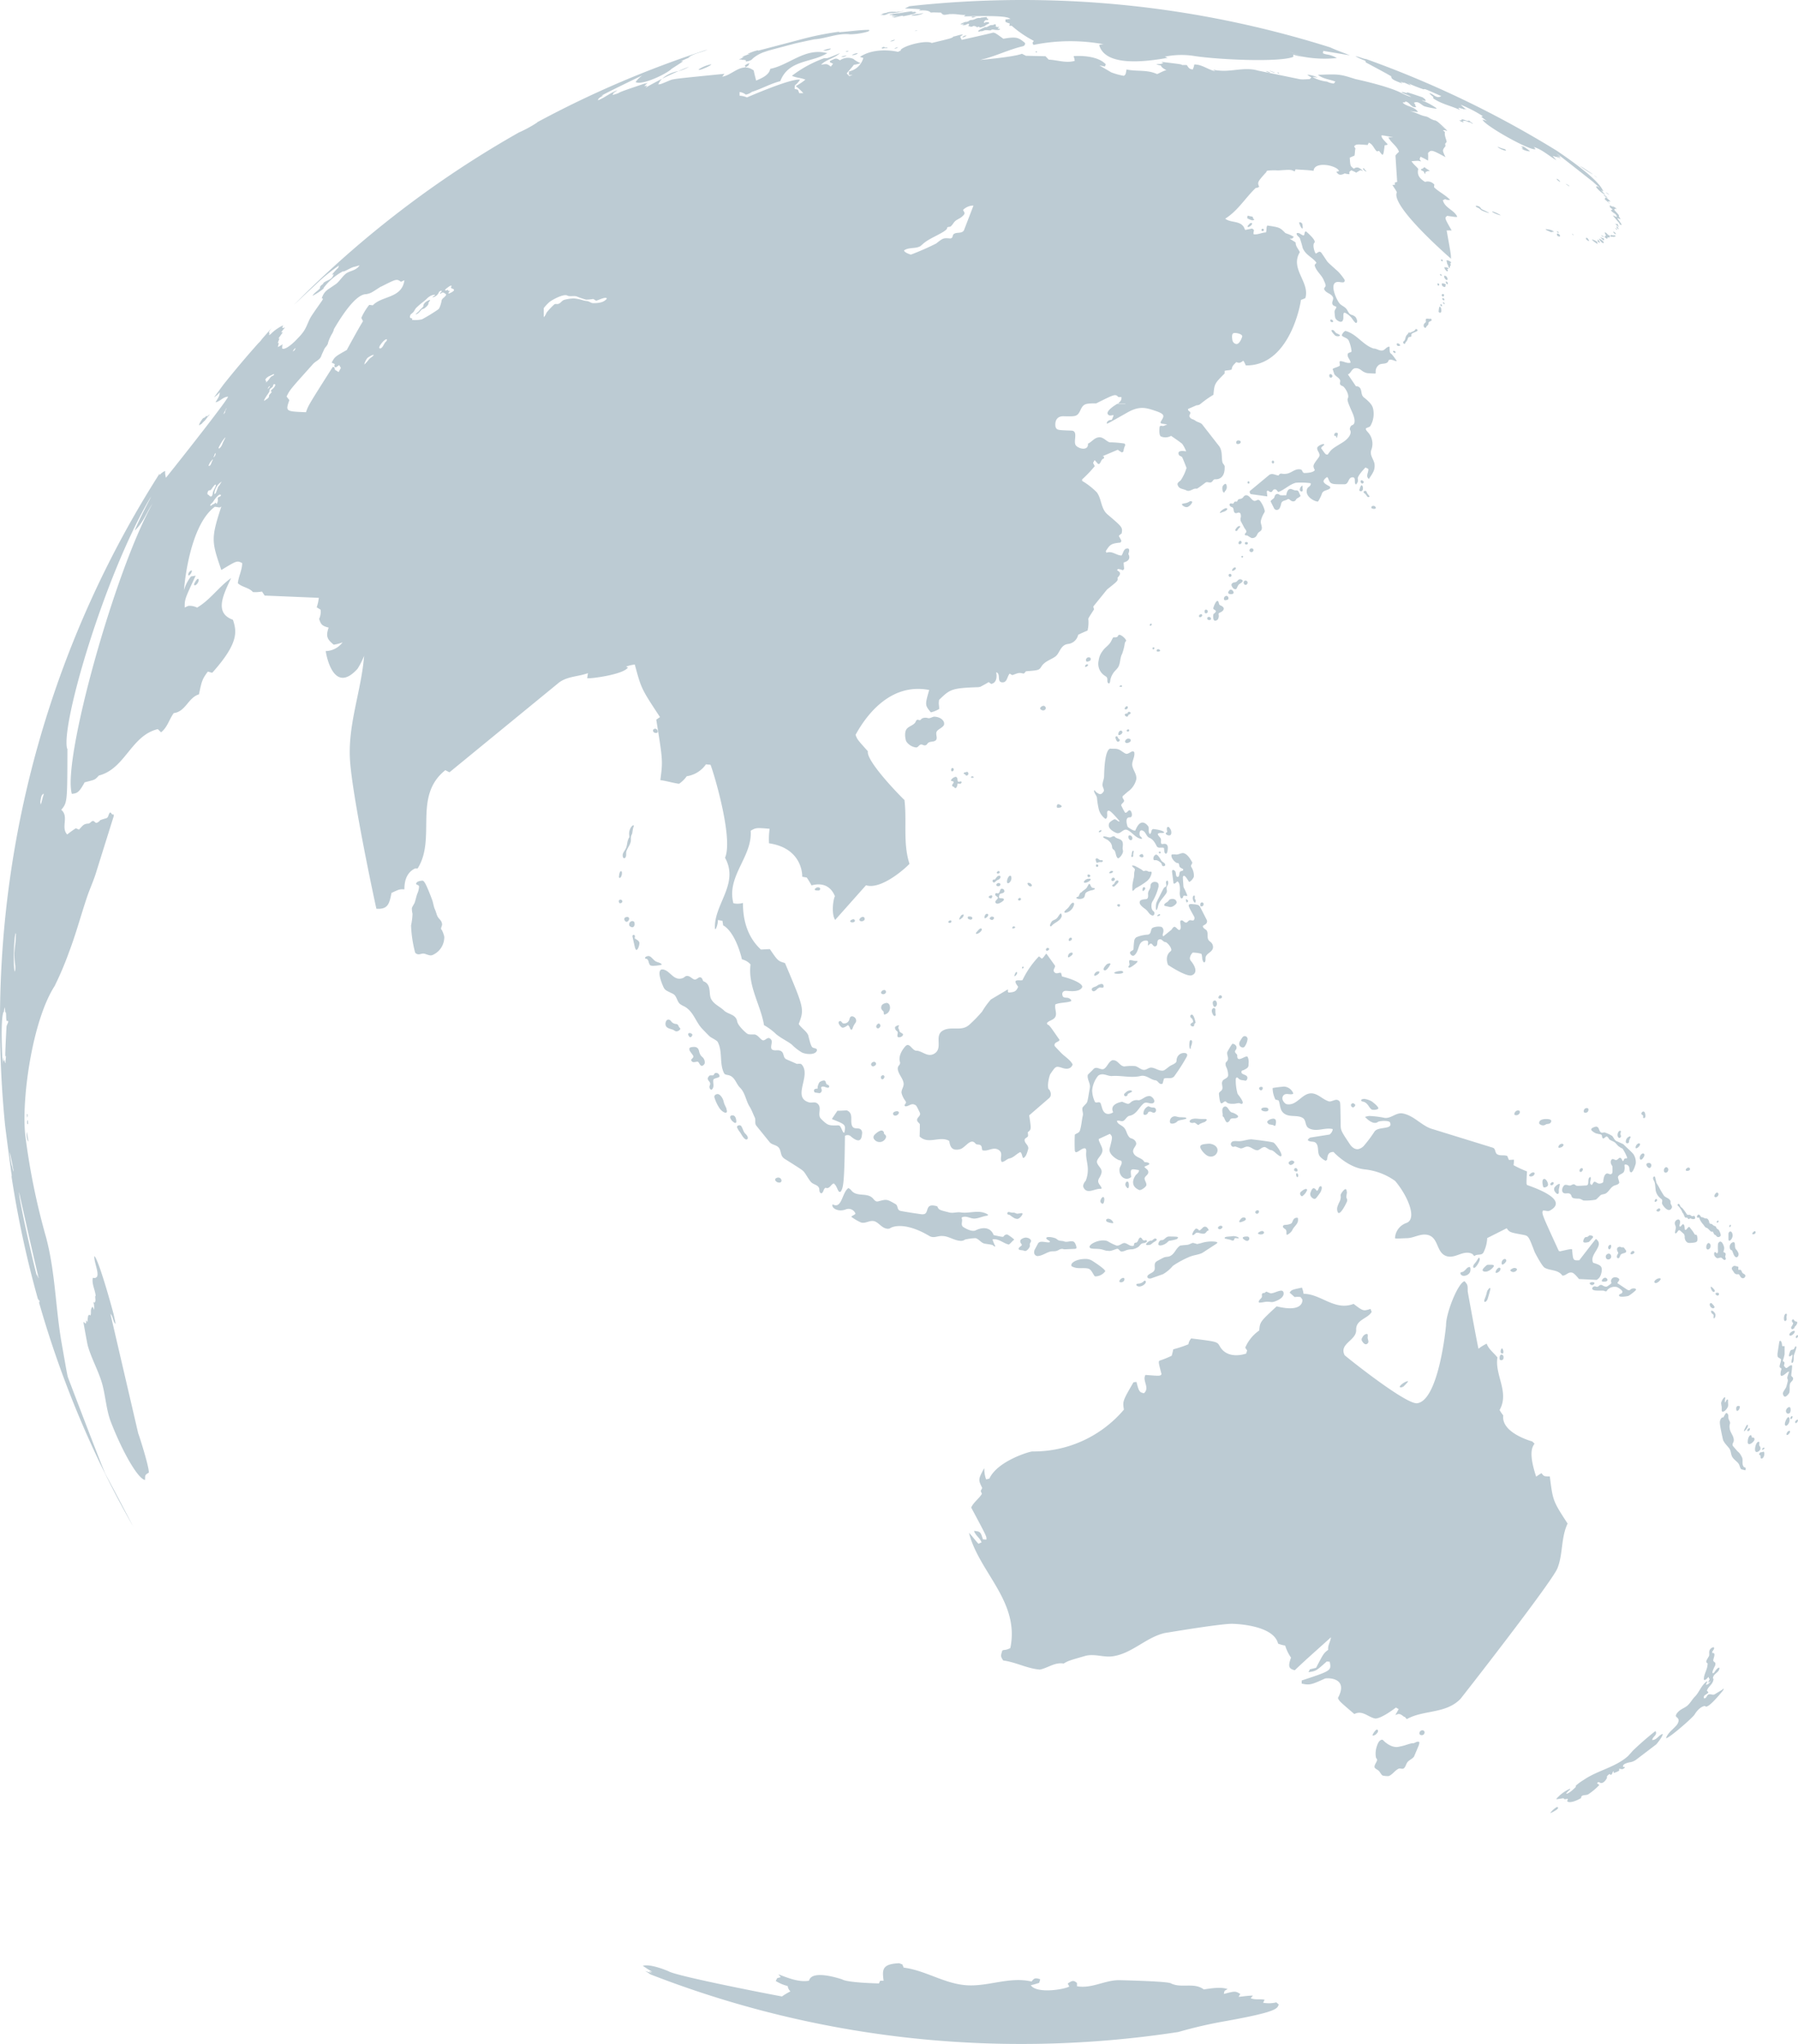 <svg xmlns="http://www.w3.org/2000/svg" viewBox="0 0 356.88 405.69">
  <defs>
    <style>
      .a {
        fill: #bccbd3;
      }
    </style>
  </defs>
  <title>contact-hk</title>
  <path class="a" d="M161.61,154.29a.4.4,0,0,0,0,.37.29.29,0,0,0,.17.19l.78.11a.37.37,0,0,0,.17,0,.59.59,0,0,0,.33-.79c-.08-.21-.15-.38.1-.48a1,1,0,0,1,.65.08c.18.06.54.17.64.11a.37.37,0,0,0,.13-.15.41.41,0,0,0-.09-.3c-.1-.16-.32-.11-.43-.25s-.13-.44-.28-.62a.31.31,0,0,0-.24-.1,1.68,1.68,0,0,0-.89.35,2.67,2.67,0,0,0-.37,1,.58.58,0,0,1,0,.27s-.1,0-.19,0S161.68,154.15,161.61,154.29Zm-31.05-71a.59.59,0,0,0-.47-.65c-.28,0-.6.19-.43.55S130.46,83.57,130.56,83.28Zm-1.86,44.47c-.69.06-.69.43-.68.43s.11.09.16.1c.26.05.26.05.41.24s.17.64.37.91l0,.06a.74.74,0,0,0,.2.14,1.78,1.78,0,0,0,.71.05,7.1,7.1,0,0,0,1.48-.21c0-.08-.1-.18-.17-.23-.33-.22-.74-.26-1.08-.47s-.65-.65-1-.89A1,1,0,0,0,128.7,127.75Zm33.71-13c.23,0,.36-.14.39-.3s-.1-.32-.43-.34-.76.35-.64.5S162.41,114.75,162.41,114.75Zm12.7,37.47h0c.22,0,.41-.25.44-.46a.31.31,0,0,0-.28-.36.52.52,0,0,0-.34.17C174.78,151.71,174.83,152.2,175.11,152.22Zm.42-17.73c-.42,0-.81.43-.57.71a.58.58,0,0,0,.9-.26S175.88,134.52,175.53,134.49Zm-.78,7.12c0-.18-.1-.45-.33-.46s-.7.51-.4.84S174.72,141.9,174.75,141.61Zm-1.22,21.69a.64.64,0,0,0,0,.84,1.33,1.33,0,0,0,2.33-.41.57.57,0,0,0-.16-.51c-.2-.15-.2-.15-.22-.2s0-.3-.12-.42a.48.48,0,0,0-.37-.22C174.32,162.42,173.54,163.29,173.53,163.3Zm1.4-25.53a.82.82,0,0,0,0,.43,1.08,1.08,0,0,0,.32.44.27.27,0,0,1,.12.16c.08.16,0,.35.09.51,0,0,0,0,0,0,.11.16.63-.15.79-.31a1.5,1.5,0,0,0,.41-.95c0-.16,0-.94-.69-1C175.59,137.13,175.05,137.26,174.93,137.77Zm-3.29-17.36s0-.41-.35-.43-.86.43-.65.72S171.6,120.85,171.64,120.41Zm-4.26,20.71c-.3-.07-.37-.59-.76-.44l0,0c-.54.34.38,1.17.39,1.18a.54.54,0,0,0,.17.09q.31.08.93-.36c.16-.12.18-.13.22-.12s.22.19.32.45.18.42.32.45h0c.15,0,.18-.06.31-.41a3.12,3.12,0,0,1,.3-.63c.07-.12.18-.25.25-.37a1.33,1.33,0,0,0,.1-.24.88.88,0,0,0-.77-1c-.34,0-.43.11-.58.64A1.05,1.05,0,0,1,167.38,141.12Zm2.3-20.32a.31.31,0,0,0-.27-.36c-.23,0-.81.26-.61.5S169.64,121.09,169.68,120.8Zm24.58,2.41c.54-.37.59-.59.6-.67a.19.19,0,0,0-.18-.27h0c-.06,0-.21,0-.57.42s-.45.48-.39.6S194.06,123.33,194.26,123.21ZM134.8,141.88c-.09-.12-.11-.28-.2-.4a.58.58,0,0,0-.1-.12.65.65,0,0,0-.31-.12h0a1.29,1.29,0,0,1-1-.56.71.71,0,0,0-.5-.31c-.53,0-.67.74-.57,1.11a.79.79,0,0,0,.36.49l.23.13c.31.13.64.19.94.32a3.53,3.53,0,0,0,.5.28.92.92,0,0,0,.86-.41.41.41,0,0,0,0-.19Zm54.25-51.45c-.24,0-.35.43-.2.61s.43-.05.46-.26A.31.31,0,0,0,189.05,90.43Zm-.39,30.25c-.26,0-.52.26-.4.41s.54.16.57-.16C188.84,120.82,188.83,120.69,188.66,120.68Zm8.41-8a.34.34,0,0,0,0,.36.28.28,0,0,0,.36.08l0,0c.13-.09.23-.21.34-.3a1,1,0,0,1,.32-.19.56.56,0,0,0,.23-.12.66.66,0,0,0,.25-.37.24.24,0,0,0-.25-.33.63.63,0,0,0-.41.2c-.14.14-.24.32-.37.48S197.2,112.5,197.07,112.65Zm-.92,6.95a.22.22,0,0,0-.23-.25c-.45,0-.59.74-.49.85S196.12,120,196.15,119.6Zm2.43-6c0-.17-.07-.35-.34-.37s-.61.28-.45.5S198.48,114,198.58,113.56Zm-1.91,2.13c-.27,0-.51.22-.4.37a.55.55,0,0,0,.42.17c.15,0,.23-.21.25-.29S197,115.71,196.67,115.69Zm1.76-4.55s0-.3-.18-.32-.48.21-.38.4S198.39,111.39,198.43,111.14Zm0,4.25s0,0,.19-.08.63-.1.74-.43c0-.1,0-.47-.44-.55s-.4.55-.63.8-.44,0-.63.09a.22.22,0,0,0-.09.1.41.41,0,0,0,0,.31c.11.17.32.23.45.38s0,.28-.2.51-.25.28-.24.43a.21.21,0,0,0,0,.11c.37.69,1.56-.35,1.57-.36.33-.41-.12-.46-.37-.48s-.44,0-.49-.16.08-.41.12-.62C198.46,115.43,198.45,115.41,198.46,115.39Zm-8-22.29c-.23,0-.26,0-.3-.09-.14-.24,0-.54-.22-.76l-.06-.07a.23.23,0,0,0-.17-.06,1.4,1.4,0,0,0-.91.64c-.11.29.46.13.52.4,0,.09-.06.21-.16.35s-.16.25-.14.36l0,.06c.09.1.23.12.33.19s.16.17.24.23h0c.06,0,.08,0,.14,0s.27-.21.35-.74a.31.31,0,0,1,0-.08c0-.09.17-.07.29-.05a.91.91,0,0,0,.33,0,.18.18,0,0,0,.12-.14C191,93.11,190.76,93.1,190.5,93.1Zm-3.08-11.31c.25-.59-.43-1.53-1.87-1.61-.47,0-.87.44-1.38.26a1.56,1.56,0,0,0-1.17.14c-.21.25-.21.25-.35.29s-.36-.16-.56-.06-.25.38-.38.56c-.43.55-1.16.68-1.62,1.18-.62.68-.3,2.17-.15,2.51a2.72,2.72,0,0,0,1.83,1.21c.47.11.62-.36.95-.52s.59.13.9.13a.63.63,0,0,0,.52-.33c.36-.51,1-.33,1.45-.54.78-.34.15-1.2.36-1.78S187.14,82.49,187.42,81.79Zm4.71,38.4c.16.21.85.49.93,0,0-.22-.14-.33-.51-.35C192,119.87,192.06,120.1,192.13,120.19Zm16.1,34c-.4-.71.13-2.8.32-3.08,1.09-1.61,1.09-1.61,2.36-1.22.41.13,1.64.51,2.07-.68-.53-1-1.58-1.55-2.34-2.35-1.25-1.31-1.25-1.31-1.26-1.42-.06-.71.81-.63,1-1.1-2-2.9-2-2.9-2.42-3.07l-.1-.27c.45-.58,1.36-.56,1.7-1.29s-.23-1.63,0-2.44c1-.39,2.11-.27,3.12-.62a1.81,1.81,0,0,0,0-.23,1.11,1.11,0,0,0-.93-.45c-.63-.05-.71-.22-.76-.36-.18-.45-.09-1.14.95-1,.73.06,2.43.22,2.92-.71.25-.6-1.5-1.54-4-2.16a4.47,4.47,0,0,0-.2-.72c-.43-.1-.92.34-1.32-.14s.24-.84.13-1.29l-1.7-2.38c-.36.3-.51.8-.94,1a2.93,2.93,0,0,0-.55-.45,18.05,18.05,0,0,0-3.26,4.71c-.45.15-.95-.1-1.38.18,0,.39,0,.39.52,1.14-.39,1-.84,1.06-1.91,1.15l-.14-.2a.71.71,0,0,0,0-.43l-3.36,2a15.55,15.55,0,0,0-1.73,2.38,26.79,26.79,0,0,1-2.48,2.57l-.2.17c-1.55,1.28-3.64.07-5.24,1.13s.2,3.45-1.59,4.51c-1.39.81-2.41-.64-3.67-.6h0c-.76-.15-1.24-1.63-2-.94,0,0-1.55,1.56-1.17,3.09a.68.68,0,0,1-.16.76,1,1,0,0,0-.24.76c.1,1,1,1.75,1.15,2.77.12.73-.52,1.31-.4,2a4.42,4.42,0,0,0,.69,1.44c.26.38.26.4-.12.94l.13.22c.66.1,1.15-.64,1.84-.34.39.16.39.16,1.07,1.58.31.66-.54.91-.53,1.47,0,.4.4.55.55.86,0,0,0,1.45-.05,2.42,1.75,1.68,4-.19,5.88.88.16.93.36,2.08,2.13,1.65,1.06-.25,2.1-2.34,3.06-1.14.28.35.77.1,1.07.39s.16.65.32.95c1.07.34,2.1-.74,3.19-.08s.12,1.71.67,2.42c.58-.05.93-.56,1.47-.7h0c.89-.16,1.42-.93,2.2-1.27.38.3.3.82.57,1.18.66-.17.93-1.65,1-1.81.13-.74-.71-1.07-.72-1.75,0-.49.7-.45.69-.94,0-.19-.05-.44-.05-.63.7-.55.7-.55.27-3.34l4-3.46C208.85,155.33,208.48,154.64,208.23,154.18Zm-29.82-12.73s-.08,0-.12,0-.57.16-.58.46a.94.94,0,0,0,.36.65.38.38,0,0,1,.19.35c0,.22-.09.42-.06.63a.24.24,0,0,0,0,.09c.16.37.93.1,1.07-.22s-.12-.34-.37-.52a.94.94,0,0,1-.29-.27c-.06-.09,0-.21-.07-.31s-.1-.17-.14-.27l0-.1a.71.71,0,0,1,0-.25A.25.25,0,0,0,178.41,141.45Zm13.45-50.26c-.11,0-.45,0-.5.23s.16.1.23.16.09.13.13.19c.18.23.53,0,.56-.22S192.13,91.2,191.86,91.19Zm1.47,1.08a.26.26,0,0,0-.25-.27c-.35,0-.24.29-.23.3S193.29,92.41,193.33,92.27Zm-2.22,27.22h0c-.06,0-.19,0-.37.28s-.32.56-.26.65.81-.4.84-.75C191.32,119.5,191.16,119.49,191.11,119.49ZM173.5,148.75c-.32,0-.77.34-.52.74s.86,0,.91-.29A.42.42,0,0,0,173.5,148.75Zm23-28.34a.56.56,0,0,0,.47.19.52.52,0,0,0,.32-.34c.05-.18-.1-.31-.39-.33S196.36,120.25,196.47,120.41ZM328.63,281.64l-.12,0a58.64,58.64,0,0,0-4.45,3.88c-.06.09-.93,1.05-.94,1.05-2.55,2.25-6,2.81-8.74,4.69a10.08,10.08,0,0,0-1.6,1.17.76.76,0,0,1,0,.14h0v.1c-.86.88-1.5,1.34-1.88,1.35a.54.54,0,0,1,0-.1,6.06,6.06,0,0,1,.77-.75.69.69,0,0,0-.05-.13,7.64,7.64,0,0,0-2.7,2,.3.3,0,0,0,.08.08s1.08-.17,1.36-.2c.12.23.12.23.83.11,0,.18-.12.35-.09.55.82.46,2.72-.68,2.74-.7-.07-.76,1-.45,1.44-.76a12.28,12.28,0,0,0,2.15-1.81c-.11-.16-.3-.22-.43-.34.17-.28.28-.32.55-.15.64.39,1.37-.69,1.44-1.06a.86.86,0,0,1-.07-.1,1.25,1.25,0,0,1,.59-.55.28.28,0,0,1,.12.16c.47.06.31-.62.7-.71a1.8,1.8,0,0,0-.05.36,5,5,0,0,0,1.11-.47c0-.29,0-.29,0-.39.7.14.7.14,1.12-.22a.69.69,0,0,1,0-.13,1.66,1.66,0,0,1-.32,0c-.33-.61,1.2-.9,1.22-.91a2.82,2.82,0,0,0,1.41-.58l3.94-3s1.37-1.63,1.25-2.06c-.79.23-1.14,1.21-2.07,1.21C328,282.68,329,282.41,328.63,281.64ZM356.74,203a.42.42,0,0,0-.28.5c.09.19.32.05.41-.24C356.9,203.11,356.88,203,356.74,203Zm-.53-.56c.05-.14.05-.3-.15-.29-.44.08-1,.55-.87.85S356,202.93,356.21,202.42Zm-13.84,13.92s0-.22,0-.4.14-.63,0-.62l-.1,0a2.35,2.35,0,0,0-.65,1.12,5.26,5.26,0,0,0,.12.78c0,.22,0,.43,0,.63a.19.19,0,0,0,0,.08c0,.22.12.23.25.25h0c.51-.1.92-.81,1-1.06a2.12,2.12,0,0,0,0-.71c0-.14,0-.27,0-.41a.45.45,0,0,0,0-.11s0-.06,0-.07c-.17-.16-.27,0-.36.17C342.48,216.39,342.39,216.36,342.37,216.34Zm-.49,57-1.57.95c-.37.18-.76-.12-1.14,0s-.4.63-.76.77a.34.34,0,0,1-.2,0c-.23-.66.66-.74.89-1.18-.08-.12-.21-.2-.3-.33.25-.87,1.31-1.32,1.3-2.35l-.1-.08c0-1,1.31-1.12,1.28-2.1l-.09-.05c-.4.13-.8.75-.88.88s-.21.25-.32.23-.22-.14.31-1.26a1.21,1.21,0,0,0,.19-.65c0-.31-.41-.32-.43-.6s.25-.78.23-1.21a.42.42,0,0,0-.14-.28,1.15,1.15,0,0,1-.26,0c-.18-.45.53-.67.29-1.14l-.11,0a1,1,0,0,0-.78.72c-.11.36.08.76-.12,1.11a8,8,0,0,0-.49.87c0,.17,0,.37.16.43s.11.11.07.47c-.09.81-.54,1.53-.69,2.32,0,.2-.11.56.07.56.39,0,.54-.37.81-.56a.2.2,0,0,0,.08,0c0,.23,0,.23.06.29l.1,0c0,.25-.19.48-.27.74a.24.24,0,0,1,.08.06c.27-.25.27-.25.36-.26a1.43,1.43,0,0,1-.82.71l-.06-.09c.07-.2.18-.38.26-.57,0,0-.05,0-.07-.06-1.14.76-1.49,2.13-2.41,3.06-.52.53-.87,1.21-1.42,1.72s-1.33.71-1.86,1.27a3.58,3.58,0,0,0-.26.28c-.33.48-.29.62,0,.87.69.49,0,1.4,0,1.41-.69.88-1.7,1.48-2.15,2.57a.32.32,0,0,0,0,.13c.65-.07,5.19-4,5.64-4.71.87-1.44,1.85-1.73,2.1-1.68.11.24.64.43,3.35-2.86.35-.42.31-.51.26-.61A1.33,1.33,0,0,0,341.88,273.33Zm2.79-55.41c.13.22.48,0,.6-.4s.1-.5-.27-.49C344.46,217.09,344.64,217.87,344.67,217.92Zm.27-28.54a3.62,3.62,0,0,0-.69-.16c-.25.05-.63.33-.47.71a3.41,3.41,0,0,0,.3.44,2.53,2.53,0,0,0,.13.22.91.91,0,0,0,.23.21.73.73,0,0,0,.55.07c.15,0,.22.08.35.31s.24.41.49.48a.46.46,0,0,0,.56-.3.31.31,0,0,0,0-.32c-.12-.2-.36-.24-.51-.4s-.16-.37-.29-.52l-.05-.06a.3.3,0,0,0-.3-.05c-.1,0-.14,0-.17,0C344.93,189.82,345.18,189.54,344.94,189.38Zm11.8,30.38c-.24.06-.51.38-.41.58s.41,0,.51-.3C356.88,219.93,356.88,219.76,356.74,219.76Zm-.17-14.31s0-.23-.12-.25-.24.26-.29.39-.18.24-.45.28a.52.52,0,0,0-.22.07,1,1,0,0,0-.25.47c-.08.2-.23.66-.12.75s.46-.1.59-.32a.09.09,0,0,1,.05,0s.09.16-.06.78c-.2.8-.09.84,0,.87h0a.35.35,0,0,0,.23-.23c.18-.46,0-.95.17-1.41s.32-.83.42-1.26A.36.36,0,0,1,356.57,205.45Zm-.53-3.76c.13-.11.14-.3.25-.44a3.71,3.71,0,0,0,.27-.29,1.09,1.09,0,0,0,.14-.31c.07-.22,0-.29,0-.31s-.26-.07-.39-.12-.19-.28-.34-.37a.14.14,0,0,0-.09,0c-.16,0-.23.29-.23.29s.06.23.17.33.1.09.1.13a1.5,1.5,0,0,1-.31.64.6.6,0,0,0-.09.24.33.33,0,0,0,.05.21C355.67,201.86,355.84,201.87,356,201.69ZM147.15,161.55a.41.41,0,0,0-.36-.2c-.24,0-.57.12-.49.43a4.09,4.09,0,0,0,.62,1l.25.42c.06.09.12.2.18.28.68,1,1,.68,1.07.49a.74.74,0,0,0-.08-.45c-.16-.32-.47-.51-.65-.82S147.38,161.91,147.15,161.55Zm-2-1.25s.92,1.06,1,.33c0,0,0-1.17-.66-1.24S144.78,159.82,145.19,160.3Zm10.45,7.62c3.75,2.36,3.75,2.36,4.11,2.85s.74,1.2,1.18,1.75,1.09.56,1.5,1,.1.87.42,1.22a.63.63,0,0,0,.23.12c.48-.22.36-.89.83-1.11.79.32,1-.63,1.61-.86.59.41.65,1.15,1.07,1.67l.29,0c.5-.75.77-1.17.87-11.1a.94.94,0,0,1,1.21.13c1.94,1.61,2.1.26,2.19-.55a1,1,0,0,0-.14-.72c-.43-.65-1.39-.05-1.79-.76-.56-1,.36-2.59-1.11-3.17h0c-1.13.07-1.13.07-1.85.08-1.07,1.57-1.07,1.57-1.08,1.66,2.74,1.08,2.74,1.08,2.46,2.69l-.22-.06c-.21-.35-.34-.74-.55-1.09s-.29-.3-1-.29c-1.29,0-1.56,0-2.85-1.29-.87-.87.3-2.25-.76-3.08-.51-.39-1.11-.06-1.64-.21-3.49-1,.56-5.33-1.47-7.53-.16-.18-.63-.13-.93-.1l-2.13-.93c-.63-.32-.4-1.16-.93-1.55s-1.09-.12-1.62-.26-.46-.62-.4-1c.12-.67.17-1-.29-1.32-.61-.37-1,.72-1.61.27-.46-.34-.77-.9-1.38-1.05a1.26,1.26,0,0,0-.27,0c-.9,0-1.07,0-1.46-.33,0,0-1.6-1.34-1.77-2.27-.26-1.44-1.79-1.37-2.6-2.15s-2-1.23-2.56-2.28.13-2.76-1.4-3.48h0l-.14-.05c-.2-.25-.19-.66-.58-.78s-.71.48-1.16.43-.9-.74-1.53-.71c-.34,0-.54.33-.84.43-1.84.64-2.46-1.49-3.92-1.72l-.25,0c-1.19.3.42,3.67.45,3.7.31.43.31.43,1.74,1.12.82.41.79,1.43,1.4,2a3.72,3.72,0,0,0,.84.49c1.86.95,2.28,3.08,3.61,4.47,1.51,1.57,1.51,1.57,1.87,1.77.77.45,1.09.63,1.22.87,1,1.93.28,4.22,1.24,6.16.12.26.39.31.78.38,1.39.26,1.56,1.68,2.38,2.49,1.06,1.05,1.16,2.59,1.93,3.8.41.66.66,1.41,1,2.11.26.51-.06,1.14.3,1.63l2.73,3.37c.52.5,1.39.47,1.82,1.11S154.9,167.45,155.64,167.92ZM142.11,152c.3-.08.63-.17.71-.33l0-.06a.67.67,0,0,0-.65-.65.42.42,0,0,0-.42.25c-.09.16-.16.26-.37.24s-.35,0-.43,0l-.06,0a1.23,1.23,0,0,0-.36.43c-.19.49.31.71.41,1.08s-.17.55-.12.85a1,1,0,0,0,.09.27c.16.28.38.22.48.08.45-.59.06-1.26.21-1.88C141.67,152.19,141.69,152.15,142.11,152ZM154,172.44c.32.36,1.09.44,1.12-.09a.63.63,0,0,0-.63-.62C154,171.75,153.65,172.06,154,172.44Zm-16.57-29c0-.3-.45-.4-.52-.4-.29,0-.33.19-.33.21,0,.19.21.48.21.48C137.12,144.12,137.41,143.57,137.42,143.43Zm6.84,15.26a1,1,0,0,0-.07-.52l0-.12c-.12-.31-.28-.61-.41-.91s-.16-.66-.32-1-.54-.94-1-1c-.24,0-.73.15-.68.62a8.07,8.07,0,0,0,.9,2C143.1,158.53,144.15,159.19,144.26,158.69Zm-7.06-10.23c.15.45.63.35.88.3.48-.09.48-.09.78.43.43.75.91.09,1-.12a1.41,1.41,0,0,0-.22-1c-.14-.23-.38-.36-.54-.58a2.33,2.33,0,0,1-.33-.75,1.85,1.85,0,0,0-.23-.62.92.92,0,0,0-.72-.33c-.16,0-1,0-1,.33s-.06.29.58,1.15c.33.43.26.52,0,.81C137.28,148.2,137.16,148.34,137.2,148.46Zm63,36.57c.4-.25.66-.65,1-.91a.94.94,0,0,0,.1-.1,8.09,8.09,0,0,0-1.36-1,.77.77,0,0,0-.72.35c-.15.17-.15.17-2-.23-.64-1.68-2.28-1.59-3.59-.94-.85.41-2.47-.68-2.48-.69-.56-.49,0-1.16-.28-1.69,0-.06,0-.15.06-.21.88-.39,1.65.28,2.49.25s1.69-.5,2.57-.58l.14-.19c-1.74-1.14-3.66-.17-5.48-.46-.77-.11-1.53.22-2.3,0-2-.5-2-.5-2.32-1.2-1.6-.48-1.8.1-2,.72s-.32,1-1.43.81c0,0-3.67-.53-4-.67-.59-.24-.34-1-.85-1.3-1.74-1-1.74-1-3.37-.57-.38.1-.59.08-1.06-.49-1.14-1.36-3.21-.26-4.34-1.64a1.46,1.46,0,0,0-.6-.48c-1.27.85-1.27,4.26-3.12,3.22-.35.64,1,1.63,2.63,1a1.46,1.46,0,0,1,1.9.85c-.2.3-.6.34-.83.62a10,10,0,0,0,1.95,1.14c.88.25,1.67-.48,2.56-.27s1.47,1.3,2.49,1.48a1,1,0,0,0,.85-.16c.1-.06,2.53-1.42,7.66,1.63.86.51,1.69-.07,2.54,0,1.22,0,2.24.82,3.44.94a1.43,1.43,0,0,0,1.1-.24,11,11,0,0,1,2.06-.28c.74.19,1.12,1,1.91,1.11,1.47.21,1.47.21,1.83.54l.22,0A8.22,8.22,0,0,1,197,184C198.25,183.79,199.09,184.76,200.16,185Zm82.12,96.39a.62.62,0,0,0-.6.64c.06.39.69.46.93.1S282.7,281.43,282.28,281.42Zm-1.7,2.57-.32,0c-.69.13-1.34.41-2,.56l-.74.16c-1.56.28-3-1.27-3-1.28a.35.35,0,0,0-.28-.13c-.48.07-.81.56-1.11,1.65a4.38,4.38,0,0,0-.08,1.82c0,.2.26.32.23.55-.07.48-.49.84-.51,1.34a.38.38,0,0,0,.09.25c.22.24.54.34.76.56s.4.61.66.86l.09.07a4.13,4.13,0,0,0,1.24.11l.11-.05c.69-.35,1.11-1.05,1.81-1.4.35-.17.75.16,1.08-.1s.42-.85.72-1.23.93-.62,1.28-1.07l.93-2.2c.16-.47.14-.6.11-.73C281.21,283.58,280.93,283.92,280.58,284Zm-7.2-2.09c.07-.16.19-.58-.11-.61s-.93,1-.89,1.14S273.12,282.4,273.38,281.9Zm37.75-41.46c-2.95-4.54-2.95-4.54-3.56-9.41-1.16,0-1.16,0-1.65-.64-.33.19-.76.47-1.06.69-1.57-4.76-.76-5.92-.32-6.55l-.48-.45c-.06,0-6.19-1.68-5.73-5.15a7.77,7.77,0,0,1-.73-1.07c2-3.57-1-6.92-.43-10.44-.71-.91-1.72-1.59-2.13-2.73a7.9,7.9,0,0,0-1.62,1c-.09-.05-2.15-11.29-2.15-11.4,0-1.28,0-1.28-.62-2-1.33.32-3.71,6.4-3.68,8.74,0,.15-1.4,14.88-5.72,15.48-2.23.32-14.36-9.43-14.41-9.54-1.16-2.3,2.37-2.92,2.29-5s2.28-2.2,3.08-3.59l-.23-.59c-1.45.45-1.45.45-3.36-1-3.75,1.46-6.49-2-9.93-2a5.18,5.18,0,0,0-.32-1.23c-2.05.44-2.05.44-2.45,1,.3.24.68.6,1,.88a3.65,3.65,0,0,1,1.19,0c.1.17.31.37.35.56,0,0,.3,2.63-5.11,1.28-3.3,3.06-3.3,3.06-3.46,4.79a7.87,7.87,0,0,0-2.78,3.42l.38.54c-.06.18-.13.43-.19.62,0,0-3.64,1.37-5.24-1.45-.52-.92-.52-.92-5.68-1.55a2.41,2.41,0,0,0-.55,1.16,23.91,23.91,0,0,1-3,1c-.08.38-.2.89-.31,1.27a19.19,19.19,0,0,1-2.48,1c-.14.36-.14.36.46,2.67-.26.37-.26.37-3.19.14-.7,1.16.94,2.52-.3,3.64-.84-.2-1-.25-1.48-2.25l-.6.07c-2.16,3.74-2.16,3.74-1.9,5.43a23.48,23.48,0,0,1-18.17,8.3c-.55,0-6.93,1.89-8.53,5.39l-.65.15a6.11,6.11,0,0,1-.36-2.17h0l-.09.06c-1.13,2.16-1.13,2.16-.32,3.82-.09.18-.21.41-.31.59.08.17.18.4.25.57-.61,1-1.64,1.65-2.13,2.72,3.11,5.82,3.11,5.82,3,6.37l-.67-.06c-.48-1.49-.5-1.55-1.77-1.67.28.91,1.19,1.39,1.49,2.28l-.61.27c-.66-.69-1.2-1.49-1.88-2.17,2,7.89,10.12,13.58,8.21,22.87a2.93,2.93,0,0,1-1.18.38h-.08l-.32.09c-.37,1.15-.35,1.18.16,2,2.48.32,4.72,1.59,7.22,1.8h.09c1.58-.32,2.95-1.5,4.69-1.19h0c.93-.55.93-.55,4.23-1.5,1.84-.53,3.67.32,5.5.06,3.88-.56,6.59-3.75,10.33-4.62.09,0,11.81-2,13.65-1.82h0c.08,0,7.94.17,8.85,3.92a6.28,6.28,0,0,0,1.41.39,8.44,8.44,0,0,0,1.16,2.39c-.62,1.74-.48,2.2.75,2.51,2.33-2.25,4.78-4.36,7.17-6.54-.06.85-.67,1.58-.54,2.48-.9.69-.9.69-2.41,3.58-.37.08-.86.2-1.23.3-.08.17-.19.4-.28.56,1.5-.22,1.5-.22,3.63-2.12l.59.05c.35,1.77.35,1.77-5.56,3.72,0,.19,0,.44,0,.62,1.61.35,1.95.2,4.62-1,.3-.14,4.83-.33,2.57,3.86.28.63.28.63,3.26,3.18,1.63-.86,2.77.68,4.18.89.17,0,1.18,0,4.08-2.18l.54.32c-.2.35-.47.82-.66,1.18.63-.28.86-.39,1.71.33h.14l.42.47c3.34-1.88,7.7-1,10.64-4,.14-.14,18.14-23.17,19.26-25.94S309.81,243.26,311.13,240.44Zm-79.77-137a.27.27,0,0,0,.08.16c.15.16,1,.51,1-.34a1.36,1.36,0,0,0-.11-.58c-.07-.14-.33-.5-.33-.5s-.07,0-.14-.06c-.24,0-.26.09-.29.2a1.75,1.75,0,0,0,.06.74C231.69,103.25,231.38,103.24,231.36,103.42ZM264.2,1.88c.17.1.46.1.4-.16a.43.43,0,0,0-.41-.29h-.05C264,1.47,264,1.76,264.2,1.88ZM265,4.59c.29.24.94.18.94,0s-.06-.12-.15-.19a4.66,4.66,0,0,0-.5-.25c-.26-.14-.37-.43-.61-.59a.44.44,0,0,0-.26-.07h0C263.91,3.54,265,4.58,265,4.59Zm.2,20c0,.08,0,.19.08.26l0,0c.09.06.12,0,.14-.08s0,0,0,0,0-.18.05-.28,0-.15.07-.23,0,0,0,0a.57.57,0,0,0,0-.18c0-.17-.2-.18-.31-.19h-.08c-.35.06-.33.54-.33.55s.08.05.16.08S265.18,24.55,265.21,24.6ZM258.5-16.64c.18,0,0-.75,0-.9a.57.57,0,0,0-.5-.34h-.08c-.11.05,0,.31.09.53S258.3-16.69,258.5-16.64Zm5.4,29.45h0a.15.15,0,0,0,.1.11.32.32,0,0,0,.45-.39.41.41,0,0,0-.39-.27C263.75,12.27,263.86,12.68,263.9,12.81Zm7.31-40.75s0-.07,0-.08-.21-.19-.3-.3-.1-.15-.16-.22h0a.17.17,0,0,0-.12-.05c-.19,0-.06.2.09.35h0A1.32,1.32,0,0,0,271.21-27.94Zm8.93,32.51c0-.27,0-.31.27-.46l.44-.19a3.52,3.52,0,0,0,.49-.24s0-.08,0-.12l0-.09a.34.34,0,0,0-.25-.16c-.13,0-.17.08-.23.2s-.26.21-.52.33A1,1,0,0,0,280,4c-.12.07-.23,0-.34,0s-.06,0-.07,0-.06.15-.1.21-.25.27-.36.42a.75.75,0,0,0-.06.13c-.11.23-.13.48-.23.71s-.26.23-.31.41a.29.29,0,0,0,.11.32c.17.14.25,0,.31-.15s.27-.32.36-.51.13-.37.23-.54a.22.22,0,0,1,.1-.09c.13-.06.29,0,.41-.09S280.14,4.73,280.14,4.57ZM277,7.85a.38.38,0,0,0-.36-.21h-.08c-.14.07,0,.31.23.4S277,7.91,277,7.85ZM246.26,25.71c0-.23-.31-.29-.47-.29h-.07a.4.4,0,0,0-.26.65C245.68,26.25,246.3,26.08,246.26,25.71Zm-3.18,9.94c0-.06,0-.13.09-.18s.15-.19.21-.29l.06-.13a.84.84,0,0,0,.06-.34c0-.07,0-.64-.29-.68a1,1,0,0,0-.56.58,1.56,1.56,0,0,0,.17,1.11S243,35.82,243.08,35.65Zm1.79,2.2c-.14.27-.44,0-.65.09a.47.47,0,0,0-.12.07c-.14.14,0,.53.38.63h0c.6.18.17,1,.74,1.2.31.1.59-.27.89,0a.24.24,0,0,1,.08.06,1.3,1.3,0,0,1,.05.93.69.69,0,0,0,0,.35c0,.06,0,.13,0,.18l.79,1.49c.25.32.46.6.31.81-.33.42-.33.42-.18.55s.32,0,.47.11.52.35.81.47a.65.65,0,0,0,.18,0,.91.91,0,0,0,.71-.35c.18-.21.25-.51.44-.71s.53-.31.64-.62c.2-.59-.24-1.13-.15-1.71a5.17,5.17,0,0,1,.65-1.59,1,1,0,0,0,.14-.37,5.1,5.1,0,0,0-1-2.08.83.83,0,0,0-.17-.11c-.35-.14-.62.28-1,.14-.59-.23-.77-1-1.5-1.1a.76.76,0,0,0-.59.36,1,1,0,0,1-.28.26c-.21.14-.49.09-.7.22s-.14.33-.31.43a.2.2,0,0,1-.11,0C245.1,37.54,245.05,37.53,244.87,37.85Zm12.57-53.58a.24.24,0,0,0-.08.06c0,.47.46.62.64.95a19.49,19.49,0,0,1,.57,1.94,3,3,0,0,0,.3.56c.64,1,1.76,1.42,2.42,2.36-.08.23-.41.32-.32.63.35,1.17,1.46,1.87,1.84,3a3.12,3.12,0,0,1,.32.9c0,.26-.3.39-.29.66a.21.21,0,0,0,0,.1c.34.75,1.31.79,1.7,1.49.29.52-.35,1.05,0,1.57.18.26.52.26.73.45-.07.34-.41.57-.38,1,.09,1.22.1,1.29.6,1.69,0,0,1.2.89,1.15-.75,0-.54,0-1,.44-.74a3.54,3.54,0,0,1,1.36,1.2c.5.71.6.73.76.77.39-.25,0-1-.14-1.18a1.71,1.71,0,0,0-.73-.42c-.48-.17-.5-.22-.95-1-.33-.59-1-.77-1.44-1.22-.62-.62-2.63-4.9.18-4.27.22,0,.86.19.78-.44l-.07-.14a11.38,11.38,0,0,0-1.21-1.52c-2.1-1.88-2.1-1.88-2.36-2.29-1-1.5-1-1.5-1.11-1.58-.42-.26-.66.22-1,.27-.16-.12-.72-1.68-.26-2.15s-1.65-2.24-1.68-2.25c-.44.09-.14.93-.58.79S257.93-15.85,257.44-15.73Zm-15.3,55.54s.06,0,.12,0a1.86,1.86,0,0,0,.2-.1c.18-.06.37-.11.54-.18l.14-.06a.94.94,0,0,0,.47-.42c0-.13-.18-.19-.27-.19C242.87,38.93,242.06,39.6,242.14,39.81ZM252.9,29.72a.33.33,0,0,0-.26-.31.31.31,0,0,0-.11.52C252.71,30.12,252.9,29.87,252.9,29.72Zm-.92,2.5-3.91,3.25a.56.56,0,0,0,.19.6l3.28.46c0-.05,0-.05-.1-1l.13-.14c.27,0,.43.32.73.27s.31-.46.62-.52a.58.58,0,0,1,.19,0c.32,0,.39.38.64.51,1.24-.45,2.16-1.48,3.45-1.83a14.49,14.49,0,0,1,2.95.09c.13.6-.54.68-.69,1.1-.61,1.57,1.66,2.64,2.16,2.53a8.21,8.21,0,0,0,.73-1.45c.21-.9,1.25-.66,1.7-1.23l-.07-.28c-1.3-.71-1.74-1-.65-1.85l.17,0a3.49,3.49,0,0,1,.19.39c.4,1.05.72,1,3.17,1,.91,0,.68-1.4,1.62-1.38.74,0,.2,1.06.64,1.43a1.08,1.08,0,0,0,.4-1.07c-.25-.53,1.48-2.29,1.5-2.3a2.7,2.7,0,0,1,.56.27c.14.65-.61,1.41.12,2,.85-1.25,1.2-1.77,1.14-2.81s-1.06-1.84-.64-3a3.37,3.37,0,0,0-.66-3.44c-.41-.45-.42-.5-.44-.78.26-.19.62-.21.87-.44a4.78,4.78,0,0,0,.54-3.62c-.17-.49-.41-1-1.82-2.12-.59-.49-.34-1.31-.75-1.86a.85.85,0,0,0-.68-.33h0s0,0-.12,0l-1.6-2.36c.66-.23.72-1.2,1.54-1.23s1.13.52,1.69.77.47.22,2.21.3c0,0,.06-.1.09-.15a1.64,1.64,0,0,1,.56-1.52c.59-.52,1.79,0,2-1,.56-.27,1,.14,1.53.2h0l.09,0a10.75,10.75,0,0,0-1-1.36c-.41-.3-.41-.3-.44-1.49-.64-.06-.86.66-1.43.74s-1-.3-1.58-.39h0l-.16,0c-2.16-.71-3.37-2.93-5.61-3.5a1.5,1.5,0,0,0-.71.91c.39.42,1.06.43,1.38,1a7.16,7.16,0,0,1,.57,2.18c-.21.27-.74.14-.78.61-.06.63.56,1,.57,1.61-.74.2-1.36-.32-2.06-.31l-.13.14a3.84,3.84,0,0,1,.06.76c-.43.31-1,.37-1.42.65l.32,1c.28.48.85.66,1.12,1.14.19.33-.13.71.1,1a1,1,0,0,0,.44.26c.44.19,1.35,1.68,1.07,2.35-.16.4-.21.51.9,3,.21.48.83,2.08-.05,2.4-.46.17-.49.8-.49.8a.55.55,0,0,0,.06.18c.38.68-.28,1.72-1.61,2.53-2.07,1.26-2.07,1.26-2.84,2.34-.41,0-.41,0-1.3-1.27.1-.33.44-.45.63-.7a.76.76,0,0,1-.11-.14,2,2,0,0,0-1.27.66c-.24.71.82,1.24.27,2-1.21,1.63-1.21,1.63-.77,2.53-.38.6-2.05.57-2.07.57-.44,0-.34-.59-.71-.69-1.12-.29-1.86.74-2.87.84a2.79,2.79,0,0,1-.84,0c-.39-.07-.47,0-.72.35C253.14,32.31,252.58,31.88,252,32.22Zm-4,1.49a.16.16,0,0,0-.16-.18.19.19,0,0,0-.19.24v0a.14.14,0,0,0,0,.1A.2.2,0,0,0,248,33.71ZM286.39-3.14c.18.07.27-.28.21-.4a.2.2,0,0,0-.2-.09.16.16,0,0,0-.09,0,.32.32,0,0,0-.16.22A.42.42,0,0,0,286.39-3.14Zm.06.71c.22.09.28,0,.23-.2a.42.42,0,0,0-.31-.22h0a.22.22,0,0,0-.1.19A.42.42,0,0,0,286.45-2.43ZM241.78,60.83a1.26,1.26,0,0,0,.11-.82.44.44,0,0,1,0-.22c0-.08.11-.13.3-.22s.62-.3.7-.67-.37-.63-.69-.76-.23-.55-.41-.79a.4.4,0,0,0-.17-.09c-.43.17-.79,1.4-.79,1.42-.07.4.58.32.49.73a.72.72,0,0,1-.25.3c-.19.13-.29.19-.27.76a1.75,1.75,0,0,0,.11.56c.18.31.6.14.82-.09A.38.38,0,0,0,241.78,60.83ZM286-1.6a.1.1,0,0,0-.07,0c-.13.05,0,.32.18.38s.13-.16.08-.26A.22.22,0,0,0,286-1.6Zm.29-4.16h-.08c-.07,0,0,.27,0,.41a.75.75,0,0,0,.32.26c.16.07.31.08.35,0s0,0,0-.06,0-.07,0-.1.07-.11.08-.18a.43.43,0,0,0,0-.11.19.19,0,0,0-.14-.11,3,3,0,0,0-.32-.08A1.59,1.59,0,0,0,286.27-5.76Zm-.14-4.73a.24.24,0,0,0-.09,0c-.11.08,0,.31.18.35s.11-.23.06-.3A.16.16,0,0,0,286.13-10.49Zm31.59,201.56c.53-1.77,0-1.95-1.52-2.43-.87-1.7,2.38-3.38.58-4.71-.08,0-.08,0-3.33,4.21-1.24.06-1.24.06-1.43-2.17-.25-.08-.25-.08-2.39.4h0l-.25-.08c-3.39-7.38-3.39-7.38-3.16-8,.45-.09.91.22,1.37,0,1.5-.79,2.92-2.49-4.52-5.09-.13-.3-.13-.3,0-2.69a23.13,23.13,0,0,1-2.67-1.24,6.67,6.67,0,0,0,.08-1.09c-.14,0-.14,0-1,.05-.1-.23-.23-.54-.32-.78-.62-.26-1.33,0-1.94-.31s-.28-1.17-1-1.36L284,162c-2-.74-3.39-2.58-5.58-3-1.3-.23-2.26,1-3.53.89a19.39,19.39,0,0,0-3.14-.39,4.54,4.54,0,0,0-.81.19c.26.29,1.63,1.69,2.55,1,.29-.24,2.22-.33,2.4.08.7,1.55-2.37.72-3.09,1.86a25.35,25.35,0,0,1-2.14,2.85,2.14,2.14,0,0,1-1.15.62c-.25,0-.93,0-1.62-1.05-1.78-2.67-1.78-2.67-1.79-4.08-.06-4.18-.06-4.18-.23-4.37-.65-.76-1.42.17-2.12,0-1-.31-1.73-1.09-2.69-1.44-2.44-.87-3.39,2.46-5.69,2-.31-.07-1.16-.89-.7-1.63s1.37-.12,2-.42v-.16a2.1,2.1,0,0,0-1.82-1.28s-1.41.12-2.25.29a5.13,5.13,0,0,0,.56,2.29,5.11,5.11,0,0,1,.64.18c.32.81.2,1.79.92,2.45,1.1,1,2.66.32,3.84,1,.77.47.41,1.62,1.23,2.06,1.56.83,3.18-.23,4.75.17a1.53,1.53,0,0,1-.66,1.08l-3.79.6a1,1,0,0,0-.52.49c.45.52,1.27.1,1.7.67.58.79.11,1.87.76,2.64a3.84,3.84,0,0,0,1.09.81l.29-.2c.09-.83.16-1.54,1.27-1.56,0,0,2.82,3.13,6.24,3.47a12.56,12.56,0,0,1,6,2.29c2.45,2.89,4.5,7.58,2.18,8.36a3.34,3.34,0,0,0-2.21,3c.18.09.18.09,2.2,0h.1c1.45,0,2.73-1,4.24-.64,2.15.57,1.63,3.45,3.6,4.17,1.79.66,3.34-1.26,5.14-.44.18.08.31.35.48.47.49-.5,1.33-.05,1.77-.67a6.86,6.86,0,0,0,.77-2.91l3.87-1.95c.59.81.59.81,3.25,1.3,1.08.21,1.08.21,2.31,3.44,0,0,1.42,2.8,2,3.11,1.12.61,2.64.33,3.49,1.54.68.07,1.08-.69,1.77-.6.22,0,.55.06,1.53,1.29l3.49.17C317.11,191.93,317.53,191.66,317.72,191.07Zm-32-192.16c-.15.09-.19.93-.19.93,0,.15.17.2.22.22.41.12.36-.64.21-1-.06-.12-.13-.19-.2-.2S285.69-1.11,285.68-1.09Zm.17-6.5h-.06c-.06.06,0,.32.28.32h0c.1,0,0-.16,0-.18A.29.29,0,0,0,285.85-7.59ZM287-6.12h0c-.11.09.11.51.24.54s.19-.16.06-.38A.33.33,0,0,0,287-6.12Zm-.31,4.47c.09,0,.08-.08,0-.19s-.14-.16-.23-.16h0C286.3-1.94,286.53-1.68,286.64-1.65Zm-2.75,2.92-.05,0a.67.67,0,0,1-.34,0,1.24,1.24,0,0,0-.43,0c-.12,0-.12.17-.12.36a.9.9,0,0,1,0,.32,1.06,1.06,0,0,1-.12.1,1.31,1.31,0,0,0-.28.36c-.08.38.05.54.17.61a.2.2,0,0,0,.25,0c.06-.08.08-.17.14-.25s.18-.15.25-.25a.86.86,0,0,0,.07-.1.56.56,0,0,0,.06-.23c0-.16,0-.26.32-.41s.33-.15.26-.38S283.94,1.28,283.89,1.27Zm2.79-10.22c-.11,0,0,.21.09.38.21.32.36.4.44.43s.2-.11.06-.33-.08-.13,0-.14.15,0,.16,0a.17.17,0,0,0,0-.11.63.63,0,0,0-.58-.22A.44.44,0,0,0,286.68-8.95Zm1.3-1v0a1.41,1.41,0,0,0-.83-.39h0c-.18.06,0,.26,0,.39l0,0v.06a.13.13,0,0,0,0,.09,4.85,4.85,0,0,0,.29.61c0,.07,0,.15.05.22a.38.38,0,0,0,.16.15s.06,0,.08,0,0-.18,0-.27.14-.17.18-.28-.11-.23-.08-.36,0,0,.05,0A.31.31,0,0,0,288-9.91ZM287.18-7a.47.47,0,0,0-.41-.26l-.07,0c-.2.11.13.74.42.82S287.34-6.79,287.18-7ZM208.83,120.83l-.08.09c-.05.06-.43.66-.31.86s.2.06.27,0,.31-.31.49-.43.58-.37.85-.57l.09-.08a1.62,1.62,0,0,0,.61-.89c0-.2-.08-.48-.18-.49l-.07,0c-.33.29-.47.72-.8,1S209.09,120.6,208.83,120.83Zm4.17-3.65a.52.52,0,0,0-.36.19c-.25.24-.39.56-.62.81s-.4.33-.57.53-.25.28-.13.4.66,0,1.09-.35a2.18,2.18,0,0,0,.79-1.28C213.2,117.38,213.19,117.19,213,117.18Zm-2.27-19.12c0-.25-.58-.44-.67-.44-.35,0-.33.58-.24.68S210.7,98.31,210.73,98.06Zm5.41-29.58a.52.52,0,0,0-.5.8c.13.14.65-.09.65-.1a.43.43,0,0,0,.21-.35C216.51,68.7,216.46,68.49,216.14,68.48ZM212,128s.12,0,.17,0,.51-.34.51-.35a.51.51,0,0,0,.23-.37c0-.12,0-.19-.21-.2a.68.68,0,0,0-.56.29A.9.9,0,0,0,212,128Zm.52-3.31a.38.38,0,0,0,.24-.31.24.24,0,0,0-.21-.28c-.31,0-.52.42-.38.61S212.42,124.7,212.49,124.66Zm2.65-11.54c.16.25,1.23-.22,1.32-.58,0-.15-.16-.16-.25-.16h0C215.46,112.38,215.06,113,215.14,113.12Zm.82-1.58h0c-.18,0-.15.34-.05.48s.43,0,.46-.16-.08-.31-.4-.32Zm-1.83,4.25c-.11.22-.42.16-.54.36.07.27.79.37,1.36.1.27-.12.34-.46.39-.73a.71.71,0,0,1,.41-.52,3.15,3.15,0,0,1,.95-.33,1.48,1.48,0,0,0,.48-.17l.07-.06c.06-.1,0-.14,0-.18s-.42,0-.59-.16a1.45,1.45,0,0,1-.24-.4c-.07-.16-.11-.25-.22-.27s-.11,0-.47.64c-.25.44-.76.59-1.09,1C214.42,115.2,214.42,115.2,214.13,115.79Zm9.22-30.46c.21.28,1,0,1.05-.33s-.2-.42-.47-.43C223.48,84.62,223.2,85.13,223.35,85.33Zm-8-15c.09.09.57-.14.58-.34s-.13-.16-.22-.16C215.41,69.9,215.32,70.31,215.39,70.38Zm-12.73,46.1c0-.11-.06-.23-.24-.24a.36.36,0,0,0-.28.16c-.08.12-.09.22,0,.29A.34.34,0,0,0,202.66,116.48Zm-1.31,15.29c.08.11.53-.33.55-.62a.18.18,0,0,0-.14-.21C201.52,131,201.29,131.69,201.35,131.77Zm-.12-9.88a.3.3,0,0,0-.28.38c.05.07.29,0,.34,0s.22-.12.23-.21S201.34,121.89,201.23,121.89Zm1.84,8.31a.2.2,0,0,0,.13-.14.16.16,0,0,0-.14-.18c-.15,0-.24.24-.17.32S202.93,130.26,203.07,130.2Zm5.18-3.83c0-.16-.21-.2-.3-.2a.33.33,0,0,0-.29.49C207.79,126.82,208.23,126.61,208.25,126.37Zm-7.49-14.07c0-.3-.08-.46-.26-.47h0c-.45.07-.75,1.22-.55,1.44S200.71,113.05,200.76,112.3ZM207.11,79a.5.5,0,0,0,.46-.38.48.48,0,0,0-.42-.53c-.35,0-.82.37-.66.63A.75.75,0,0,0,207.11,79Zm-2.29,34.79c0-.24-.28-.55-.67-.56h0c-.12,0-.37,0-.07.42S204.78,114,204.82,113.74ZM222.2,64a.27.27,0,0,0-.28.19c-.06.18-.2.35-.85.31h0c-.13,0-.13,0-.54.8s-1.2,1.18-1.66,1.89a3.85,3.85,0,0,0-.8,1.91,2.81,2.81,0,0,0,1,2.87c.58.4.58.4.64.51.17.33,0,.7.17,1s.42.26.49-.4a3.55,3.55,0,0,1,.53-1.37c.26-.46.69-.78,1-1.22.53-.82.36-1.86.82-2.7a9.88,9.88,0,0,0,.54-2.14,1.16,1.16,0,0,1,.18-.35.35.35,0,0,0,.08-.1C223.62,65,222.75,64.06,222.2,64Zm10.47,43.58a.21.21,0,0,0-.16.21c0,.8,1,1.58,1.2,1.51a.19.19,0,0,1,.21.08c.19.2.09.51.26.71a1.31,1.31,0,0,0,.45.3c.21.1.21.14.22.17.05.36-.44.27-.62.46s-.1.66-.29.95a.24.24,0,0,1-.1.06c-.58.13-.32-.79-.6-1.12s-.59-.35-.61.1l.28,2.16a.38.38,0,0,0,0,.1c.15.28.44,0,.75-.32.19,0,.62.36.53,2a2.31,2.31,0,0,0,.16,1.27.23.23,0,0,0,.29.06c.25-.08.13-.53.43-.5.56.07.56.07.59,0s-.42-1.08-.56-1.35a1.27,1.27,0,0,1-.2-.48s-.13-1.77-.12-1.84c.19-.74.74.15,1.19.87.15.24.89-.55,1-1a3.19,3.19,0,0,0-.53-1.93c-.16-.34.24-.55.2-.86,0,0,0-.09-.05-.12s-.79-1.65-1.77-1.75c-.47,0-.88.31-1.37.29A3.3,3.3,0,0,0,232.67,107.6ZM230,67.31c.19,0,.28-.13.29-.2s-.27-.25-.42-.26a.28.28,0,0,0-.25.42C229.69,67.37,230,67.31,230,67.31Zm5.71-28.68a1.8,1.8,0,0,0,.93-.94c0-.17-.13-.19-.22-.2a.49.49,0,0,0-.18,0,.82.82,0,0,0-.23.11,2.58,2.58,0,0,1-.59.25,4.89,4.89,0,0,0-.76.16s-.14.07,0,.22C234.64,38.27,235.2,38.77,235.7,38.63Zm-6.56,28s0-.12-.19-.14h0a.23.23,0,0,0-.18.09.24.24,0,0,0,0,.22C228.87,67,229.13,66.84,229.14,66.67ZM237,119.89a.66.66,0,0,1-.06.76c-.26.14-.53-.05-.79,0s-.39.37-.64.46l-.1,0c-.33,0-.47-.32-.74-.41-.8-.25-.1,1.19-.39,1.72s-.73-.38-1.14-.47h0c-.24.07-.29.1-.62.59l-1.59,1.28c-.09,0-.24-.08-.07-.64.25-.87-.24-1.16-.34-1.21a3,3,0,0,0-1.66.15c-.61.26-.21,1.22-1,1.39a6.74,6.74,0,0,0-2.21.48.92.92,0,0,0-.21.13,1.33,1.33,0,0,0-.29.47,15.36,15.36,0,0,0-.16,1.74c0,.44-.83.39-.68.89.07.22.48.74.91.33.63-.6.69-1.47,1.06-2.19a1.33,1.33,0,0,1,1.34-.67c.47.09.16.67.27,1,.15-.1.23-.27.38-.35.46-.26.54.57,1,.5.77-.11.12-1.23.87-1.39.53-.11.71.51,1.16.54h.05c.38.08,1.53,1.44,1,1.82-1.29,1-.51,2.71-.5,2.72s3.64,2.43,4.7,2.05.92-1.53-.17-2.85a.79.79,0,0,1-.17-.76,2,2,0,0,1,.53-.9,7.06,7.06,0,0,1,1.64.22c.16,0,.19.41.24.8a1.62,1.62,0,0,0,.17.71c.16.29.28.24.35.16.28-.39,0-.9.3-1.29.37-.57,1.16-.76,1.32-1.52a1.29,1.29,0,0,0-.57-1.25,1.28,1.28,0,0,1-.37-.42c-.25-.54,0-1.16-.26-1.7-.18-.39-.8-.42-.8-1,.15-.12.34-.19.49-.32a.68.68,0,0,0,.28-.86L238.2,118c-.25-.36-.32-.46-1.8-.57C235.67,117.52,235.77,117.7,237,119.89ZM239.37,59h0c-.38,0-.27.61-.19.68a.36.36,0,0,0,.55-.31A.37.37,0,0,0,239.37,59Zm-1.13,58.63v0c0,.18.07.27.2.28h0a.43.43,0,0,0,.46-.41.32.32,0,0,0-.31-.38C238.37,117.1,238.25,117.27,238.24,117.58Zm.14-57.7h0c-.42,0-.46.44-.31.55s.56-.09.56-.36C238.59,60,238.52,59.89,238.38,59.88ZM224.1,79.29a.23.23,0,0,0-.11,0,.43.43,0,0,0-.19.26l0,.06h-.09a.88.88,0,0,0-.42.13c-.09.1,0,.23.06.33s.29.23.46.14,0,0,.07-.06,0-.2.13-.27.25-.11.34-.21a.26.26,0,0,0,.06-.13A.27.27,0,0,0,224.1,79.29Zm15.58-18.35c.19.2.7.2.69-.14a.41.41,0,0,0-.44-.36A.31.31,0,0,0,239.68,60.94Zm-11.05,1c0-.11-.12-.15-.19-.15-.22,0-.26.34-.19.41S228.63,62.08,228.63,61.89Zm-5,16.27c-.06,0-.19,0-.33.26s-.12.18,0,.29.54,0,.55-.32v0A.22.22,0,0,0,223.65,78.16Zm.24,5a.3.3,0,0,0,.28-.24c0-.11-.1-.19-.22-.2a.37.37,0,0,0-.23.11c-.19.18,0,.32.17.33Zm-1.09.16a.33.33,0,0,0-.29-.36.51.51,0,0,0-.42.31s-.19.41-.06.55S222.79,83.72,222.8,83.28Zm-5.61,11.56a.5.5,0,0,0,0,.17c.11.44.46.77.56,1.22a16.14,16.14,0,0,0,.39,2.41,3.43,3.43,0,0,0,1.3,1.81c.78-.3-.1-1.76.72-1.62.44.06,2.07,2.06,2.09,2.07l-.09.07c-.37-.06-.58-.51-1-.43,0,0-.9.46-1,.81s-.31,1.09,1.4,1.87c.91.41,1.37-1,2.29-.54s1.5,1.47,2.58,1.71a.4.4,0,0,0,.26,0c0-.32-.35-.41-.44-.66s-.11-1.11.44-1c.77.2.79,1.14,1.45,1.46.38.17.85.4,1.44,1.61.32.64,1,.19,1.47.42.1.87.1.87.18,1,.31.35.54,0,.59-1,0-.23,0-1-1-.78-.1,0-.26,0-.3-.07-.14-.3,0-.63-.08-.94s-.47-.54-.59-.88a.86.86,0,0,1,0-.16c.38-.29.89,0,1.27-.25-.24-.41-1.47-.6-2.17-.68h0c-.55.09-.27.79-.71,1-.39-.44-.08-1-.3-1.52,0,0-1.41-2.18-2.57.82-.42.13-1.5-.71-1.51-.72s-.7-1.84.3-1.9h.08a.45.45,0,0,0,.16,0c.53-.2.22-1.16,0-1.32-.4-.36-.61.52-1.06.4a13.07,13.07,0,0,1-.78-1.47c.05-.37.48-.48.56-.83s-.45-.59-.25-1c0,0,0,0,1-.87a4.19,4.19,0,0,0,1.68-2.41c.16-1-.55-1.74-.76-2.63s.46-1.69.39-2.59a.33.33,0,0,0,0-.13c-.32-.76-1.12.48-1.74.2s-1.06-.82-1.75-.93c-.43-.08-.87,0-1.31-.07-1.07.32-1.18,4.18-1.21,5.45,0,.61-.31,1.16-.32,1.77,0,.4.29.72.28,1.13a.34.34,0,0,1-.07.18c-.49.76-.84.53-1.28.24S217.33,94.82,217.19,94.84Zm5.36-20.56a.27.27,0,0,0,.19-.19s0-.14-.2-.15-.35.21-.29.29A.36.36,0,0,0,222.55,74.28ZM222,84.6a3.41,3.41,0,0,1-.21-.38.19.19,0,0,0-.14-.08c-.53,0,0,.91,0,.92a.32.32,0,0,0,.59-.11.26.26,0,0,0,0-.18C222.14,84.7,222.06,84.67,222,84.6ZM313.49-29.12h0a19.5,19.5,0,0,0,2.68,1.74,2.87,2.87,0,0,0-.33-.26l-1.75-1.15,0,0C313.9-28.87,313.71-29,313.49-29.12ZM285.43-5.75a.12.12,0,0,0-.07,0c-.1.07,0,.42.09.44s.33-.07.16-.34A.21.21,0,0,0,285.43-5.75ZM271.12-49.6c3.73,2,3.73,2,5,2.73.07.46.1.65,2,1.36l.22,0c-.14-.09-.32-.22-.46-.3.29.09.57.21.86.29l-.21-.15c.52.18,1,.45,1.54.63a2.79,2.79,0,0,0-.67-.49,29,29,0,0,0,3.19,1.27c.2-.13.2-.13,3.47,1.33-.94.65-1.55-.49-2.37-.57a6.49,6.49,0,0,0,.78.72,2.89,2.89,0,0,1,0,.29c1.61,1.14,3.57,1.49,5.32,2.32a3.68,3.68,0,0,1-.34-.44,6.61,6.61,0,0,1,1.32.37l-.18-.19.56.22a7.46,7.46,0,0,1-1.21-1,26.23,26.23,0,0,1,4.39,2.27l-.23.09-.12,0c.37.3.88.67,1.14.86a7.1,7.1,0,0,0-.86-.27c.36,1.17,9.61,6.32,10.52,5.86a2.11,2.11,0,0,0-.36-.43c1.72.52,3,1.77,4.52,2.64-.24-.28-.5-.55-.74-.85a1.56,1.56,0,0,1,.49.15l.09,0h0a3,3,0,0,1,1.15.5,6.87,6.87,0,0,0-1-.73l.8.37c-.14-.26-.14-.26-.83-.81.62.4.62.4,7.28,5.64v0h0c.31.3.31.3,1.33,1.16a5,5,0,0,1-.51-.27l-.22.13a5.7,5.7,0,0,0,1.86,1.59,7.12,7.12,0,0,0-.9-.92,3,3,0,0,1,.5.26c-.65-2-5.39-5.51-9.22-8.1a201.69,201.69,0,0,0-37.84-18.2c-.74-.08-1.4-.5-2.15-.56a14,14,0,0,0,1.95.88Zm83.52,248.48a.12.12,0,0,0-.14-.14c-.39.08-.48,1-.37,1.29s.38.17.46-.05,0-.34,0-.53.08-.34.09-.51Zm-332.72-.1c.57.56.45,1.48,1,2,0-.24,0-.24-.34-1.81,0-.1-2.81-10.47-3.8-11.62l-.05,0c-.13,1.43,1.68,4.65-.31,4.28-.24,1.26.47,2.37.57,3.58l-.08.05c-.06.43.18.89-.13,1.3l-.23-.14A6,6,0,0,1,18.7,198a4,4,0,0,0-.31-.63c-.56.47-.21,1.17-.43,1.73l-.19-.14-.24.11a5.36,5.36,0,0,0-.15,1.38,1.11,1.11,0,0,0-.28-.39c0,.5,0,.5-.12.69a.92.92,0,0,0-.43-.35s.74,4.18.86,4.64c.7,2.52,2,4.79,2.77,7.28s.85,5.42,1.86,8c2.43,6.21,5.39,11.23,6.75,11.43,0-1,0-1,.74-1.45.15-.9-1.87-7.28-2.09-7.78ZM250.71,335.51c.09-.18.21-.42.31-.59-.92-.2-1.89.07-2.78-.31l.44-.51c-1,0-1.89.16-2.83.24.1-.16.23-.4.33-.58-1-.58-1-.58-3.25,0,0-.18.09-.44.14-.62l.59-.34c-1.25-.46-3.17-.17-4.72.07-2-1.49-4.54-.13-6.61-1.25h0l-.23-.05c-1.5-.35-9.88-.54-10-.54-2.84,0-5.42,1.73-8.33,1.21,0-.19,0-.46,0-.65-.57-.45-.81-.64-1.84.12l.31.58c-.89.57-6.48,1.51-7.64-.26a13.79,13.79,0,0,0,1.67-.47l.2-.71c-1.06-.36-1.23-.16-1.72.45-4.25-1-8.33.92-12.52.76-4.56-.16-8.4-2.95-12.86-3.52l-.26-.63-.63-.24c-3.5.15-3.36,1.33-3.1,3.48l-.69,0h0l-.23.53c-.05,0-6.27-.13-7.31-.81-.06,0-6-2.1-6.57.27-1.94.33-3.94-.45-6.07-1.27l.46.56-.71.2c-.08.17-.2.39-.29.56a8.1,8.1,0,0,0,2.37,1,1.85,1.85,0,0,0,.55,1.07,12.29,12.29,0,0,0-1.67,1c-.2,0-21-4-22.53-5,0,0-3.55-1.55-5.09-1.08a19.38,19.38,0,0,0,1.86,1.18l-.67-.08.63.38c-.42-.15-1-.34-1.41-.45a5.65,5.65,0,0,1,1.06.66,202.26,202.26,0,0,0,73.71,13.82,204.47,204.47,0,0,0,31.1-2.37,88.85,88.85,0,0,1,9.6-2.2c9.87-1.79,10.07-2.41,10.33-3.27l-.48-.41A6.31,6.31,0,0,1,250.71,335.51ZM5.39,159.11h0c-.1,0,0,.62,0,.69s.11-.21.1-.4S5.47,159.12,5.39,159.11Zm.17,5.44c.07.06.05-.16.05-.23s-.27-1.61-.3-1.65A4,4,0,0,0,5.56,164.55ZM182.73-60.14l-.38.24c1.75-.15,2.11.15,2.41.4.65-.07,1.3,0,2,0,.47.52.47.52,1.72.3h.32c1-.06,1.9.21,2.85.17l-.34.29c8.17-.24,8.8.18,9.26.5-.3,0-.71.09-1,.11,0,.14,0,.33,0,.47a4.36,4.36,0,0,0,.85.32c0,.13-.06.31-.09.45h.48a21.5,21.5,0,0,0,4.39,3l-.27.4c.05.12.13.28.18.41a36.6,36.6,0,0,1,14-.13,2.32,2.32,0,0,0-.94.15c.9,3.17,5.48,4,13.6,2.54l-.56-.23h0a16.12,16.12,0,0,1,5.89-.13c4.83.74,16.95,1.28,19.61.16,0-.13,0-.31,0-.45a8.78,8.78,0,0,0,1.79.42h0L255.24-52l0,0c1.08.4,2.15.8,3.22,1.22a23.33,23.33,0,0,0,6.88.3,5.4,5.4,0,0,0-1.88-.7h0a3,3,0,0,1-.88-.25l.07-.47c4.94.83,4.94.83,5.28.87-2.2-.84-3.25-1.25-3.89-1.56A202.74,202.74,0,0,0,202.84-62a204.71,204.71,0,0,0-22.69,1.27l.34,0a4.56,4.56,0,0,0-.86.42S181.69-60.28,182.73-60.14ZM5.39,160.78c0,.11,0,.3.1.34s.09-.07.07-.42-.07-.36-.08-.37h0S5.37,160.37,5.39,160.78ZM39.54,22.44c.09-.05.14-.13.23-.19s.14,0,.2-.08,0,0,.06-.06.23-.26.36-.39.17-.13.24-.21a6.57,6.57,0,0,0,.51-.67,5,5,0,0,1,.38-.42s.1-.12.1-.15c-.2.06-.3.28-.51.34S41,20.5,41,20.45s-.18.34-.37.41a.33.33,0,0,0-.18.11l-.07,0,0,0c-.13,0-1,1.26-.84,1.47Zm-1,31.63c.06.21.44.12.76-.46.13-.26.22-.66,0-.72S38.46,53.9,38.51,54.07Zm-1.15-1.94c0,.25.39-.09.54-.36s.2-.53.08-.56A1,1,0,0,0,37.36,52.13Zm47-54.08-.11.11a1.05,1.05,0,0,0-.26.52.21.21,0,0,1,0,.14c-.2.29-.5.49-.72.76a2.19,2.19,0,0,1-.45.46c-.31.27-.32.31-.33.36s.43-.18.43-.18L83,.16c.28-.21.47-.52.73-.74a.37.37,0,0,1,.19-.09A1.17,1.17,0,0,0,84.48-1a1.22,1.22,0,0,0,.17-.15c.19-.18.48-.51.38-.72a.68.68,0,0,1,.13-.2c.18-.26.23-.39.15-.41A3,3,0,0,0,84.37-1.95Zm32.16,74.56c.59.16,7.27-.74,8.08-2.12l-.34-.16h-.06A6.93,6.93,0,0,1,126,69.9c1.29,4.8,1.29,4.8,5,10.43l-.74.51c1.31,8.16,1.31,8.16.81,12,1.19.16,2.36.52,3.55.71l.19,0h0a6,6,0,0,0,1.5-1.48,5.66,5.66,0,0,0,3.81-2.36l.91.09c.64,1.56,4.56,14.63,2.88,18.45,2.89,5.22-2.31,9.29-2,14.14l.16,0h0a4.14,4.14,0,0,0,.43-1.79l.92.19c0,.28.1.64.13.92l.19.07c2.44,1.66,3.52,6.59,3.53,6.64a3.19,3.19,0,0,1,1.7,1c-.54,4.34,2,8,2.68,12.06a11.68,11.68,0,0,1,2.44,1.82l.41.31.15.1c.81.58,1.71,1,2.5,1.61a10,10,0,0,0,2.07,1.61c1,.41,2.65.45,2.92-.41a.31.31,0,0,0-.08-.32c-.24-.17-.55-.14-.79-.31s-.44-.73-.85-2.43c-.43-.9-1.36-1.38-1.88-2.21,1.11-3,1.11-3-2.73-12.1-1.4-.42-1.4-.42-3-2.76-.53,0-1.24.07-1.78.08-.89-.85-3.6-3.45-3.56-9.25a3.82,3.82,0,0,1-1.9.06c-1.41-5.41,3.81-9.23,3.43-14.4,1.09-.6,1.09-.6,3.76-.38a14.14,14.14,0,0,0-.12,2.88c6.79,1,6.61,6.58,6.59,6.64l.91.16c.3.45.68,1.08.94,1.55,2.81-.73,4.07.76,4.64,2.15-.37.71-.73,3.57.05,4.71l6.12-6.88c3.21,1,8.38-3.91,8.63-4.26-1.34-4.15-.48-8.46-1-12.67-.07,0-7.66-7.62-7.26-9.67-2.1-2.34-2.1-2.34-2.44-3.26,2.18-4,7-10.37,14.61-8.9-.85,3-.85,3,.33,4.44a5.48,5.48,0,0,0,1.66-.68c0-.3-.05-.69-.08-1a4.74,4.74,0,0,1,.06-.8h0c2.19-2.11,2.42-2.34,7.88-2.52,0-.08.19,0,.27-.06.37-.17,1.46-.79,1.7-.94l.48.36c1.48-.28,1-2.3,1-2.32,1,.31.07,1.88,1.14,2s1-1.16,1.54-1.73a3.29,3.29,0,0,0,.55.3c1.31-.5,1.31-.5,2.24-.3a2.08,2.08,0,0,0,.43-.46c2.61-.21,2.61-.21,3.11-1,.66-1,1.82-1.28,2.72-1.92s1-2.32,2.53-2.5A2.32,2.32,0,0,0,214,64c.72-.37,1.85-.84,1.86-.84a6.67,6.67,0,0,0,.16-2.28c0-.16,0-.16,1.13-1.93-.05-.17-.1-.39-.15-.56L219.74,55c2.17-1.72,2.17-1.72,2.07-2.31.56-.66.81-1-.08-1.49l.12-.25a2.12,2.12,0,0,1,1,.25l.27-.26c0-.44-.12-.86-.07-1.31,1.13-.26,1.31-1,.91-1.67.58-1.59-.57-1-.58-1-.44.33-.46.9-.77,1.3-1,0-1.88-1-3-.55l-.13-.31c.81-1.27,1-1.53,2.94-1.71a2.59,2.59,0,0,1,.17-.33c-.15-.35-.36-.66-.52-1a3.17,3.17,0,0,1,.56-.47c.21-1.22.21-1.22-2.82-3.8-1.33-1.15-1.11-3-2.1-4.36a14.35,14.35,0,0,0-2.92-2.28c0-.09,0-.21,0-.3a23.72,23.72,0,0,0,2.5-2.62c-.09-.19-.22-.44-.32-.63a2.59,2.59,0,0,1,.3-.57c.22.23.43.48.64.71l.22.08h0c.44-.28.39-1,1-1.13v-.33l-.27-.14c.06,0,.06,0,3-1.25a6,6,0,0,0,.82.53l.3-.16a3.9,3.9,0,0,1,.38-1.3c0-.09-.11-.21-.15-.3a20.64,20.64,0,0,0-2.64-.24l-.29,0c-.77-.24-1.26-1.08-2.17-1s-1.4.93-2.17,1.26c.15,1.37-1.62,1.15-2.34.41s.55-2.92-.92-3c-2.89-.1-2.89-.1-3.17-.74,0,0-.45-2.15,1.61-2.11,2.42.06,2.73.07,3.33-1.21s.94-1.32,3-1.36L210.75,18h0l6.82.07c3.79-1.89,3.79-1.89,4.42-1.26l.51,0,.09,0h0c0,.62,0,.62-.65,1.28l1.42,0v.06h-1.59s-2.56,1.46-1.8,2.16c.26.25.59.16,1,.07l.06.11c-.34.85-.34.85-.45.86-.6,0-.93.4-.9.7.11.08.11.08,4.1-2.18,2.43-1.38,3.77-.92,5.61-.3s1.68,1,1.22,1.77-.41.69,1.07.9c-.8.35-.8.35-1,.3s-.44,0-.49.11-.23,1.87.29,2a2.27,2.27,0,0,0,1.93-.12h.06s1.87,1.26,2.19,1.58a6,6,0,0,1,.77,1.48c-2.1-.38-1.42.72-1.41.73.15.23.48.2.63.45s.86,2.1.86,2.11a9,9,0,0,1-1.16,2.47c-.58.45-.8.61-.48,1.17s1.06.53,1.58.8c.77.4,1.33-.46,2.06-.32h0c.08,0,.22-.05,1.34-.89.46-.35.46-.35.52-.37.32-.14.64.11,1,0s.4-.63.84-.61c1.19.05,1.89-.81,1.87-2.31a2.46,2.46,0,0,0,0-.28c-.07-.31-.37-.49-.44-.8-.17-.76-.06-1.54-.26-2.3a2.61,2.61,0,0,0-.36-.84l-3.4-4.36c-.36-.4-.93-.42-1.35-.74s-.83-.26-1.08-.66a.54.54,0,0,1-.1-.18c-.06-.29.22-.5.17-.78s-.55-.33-.44-.71l1.68-.73a1.16,1.16,0,0,0,.75-.24,20.49,20.49,0,0,1,2.6-1.84c.21-2.21.21-2.21,2.22-4.23,0-.15,0-.36,0-.51.44-.16.94-.08,1.38-.27.17-.7.17-.7.94-1.48.54.2.68.25,1.4-.28a5.2,5.2,0,0,1,.48.94c8.94.15,11-12.9,10.94-13a5.76,5.76,0,0,0,.89-.37c.93-3.19-3.11-5.79-1.1-9.1-.27-.64-.85-1.15-.83-1.92-.37-.3-.81-.5-1.19-.78h.48c.11-.1.24-.25.35-.35a6.46,6.46,0,0,0-1.28-.6l-.4-.15h0c-1.1-1.12-1.1-1.12-3.59-1.5-.24.43-.09.94-.27,1.38-.84,0-1.61.51-2.47.34,0-.26,0-.26,0-.26s.06-.35.09-.49-.24-.26-.35-.37c-1.34.28-1.34.28-1.43.26-.57-2-2.74-1.26-3.92-2.22,2.5-1.55,4-4.13,6.06-6.1l.15,0h.07l.46-.2c-.36-.94-.36-.94,1.25-2.77h.05c.07-.14.18-.31.25-.44a11.16,11.16,0,0,1,2-.07l.41,0h0c2.35-.16,2.35-.16,3.09.22l.17-.43c1.2.12,2.39.11,3.58.3.1-1.74,3.61-1.31,4.8-.32a2,2,0,0,1,.27.38l-.56.12c.32.45.61.88,1.67.33a4.21,4.21,0,0,0,.93.16c0-.14,0-.34,0-.48l.36-.3c.32.13.73.31,1,.47a7.69,7.69,0,0,1,.84-.49l.51.17c-1-1-1.39-.73-1.83-.47-.71-.53-.71-.53-.81-2.18.27-.13.64-.29.93-.4.13-.46.07-1,.2-1.41l-.27-.43c.42-.45.42-.45,2.69-.28.07-.14.16-.32.22-.46.84.3,1,1.18,1.6,1.72l.47-.08a4.48,4.48,0,0,0,.65.79c.22-.22.22-.22.44-1.91l.46-.08c.15-.12.13-.13.11-.15-1.09-1.17-1.09-1.17-1.24-1.69.17-.08.17-.08,2.4.33-.29,0-.68,0-1,0,.52,1.09,1.71,1.7,2.11,2.88a4.82,4.82,0,0,0-.7.73l.34,5.25-.46.12c0,.15,0,.34,0,.48l-.48,0c.28.5.65.94.88,1.46C275.91-21.12,287.9-10.75,288-10.65c0-.83,0-.83-.86-5.6a8.17,8.17,0,0,1,1,0c-1.43-2.5-1.43-2.5-.89-2.91,1.77.26,1.77.26,2,.19-.62-1.38-2.45-1.71-2.86-3.28l.44-.22a1.7,1.7,0,0,0,1,.15c-.92-1-2.21-1.56-3.18-2.51,0-.15,0-.36.06-.51a1.71,1.71,0,0,0-1.86-.55c-.76-.51-1.7-1.15-1.34-2.57-.4-.56-1-.93-1.34-1.54,1.33-.11,1.33-.11,1.89.05l-.28-.46.17-.48a13.37,13.37,0,0,1,1.49.77,8.21,8.21,0,0,0,0-1.5c.64-.71.8-.63,3.47.81-.65-1.37-.65-1.37,0-2.18l-.07-.48.3-.36c-.09-.65-.47-1.25-.34-1.94l-.39-.39a1.56,1.56,0,0,1,.87.19c-.08-.12-.19-.27-.28-.38-.59-.39-1.17-.75-1.74-1.11l1.64,1s-1.43-1.3-1.6-1.41c0,0-.47-.31-.58-.24a4.51,4.51,0,0,1-1-.46,2.41,2.41,0,0,0-.88-.37h0l.36.22-.37-.21c-1-.19-1.92-.84-3-1,.5,0,1,.12,1.5.15,0,0,.09,0,.12,0h0c-.7-1.1-2.14-1-3-1.8v-.1l.39,0,.06-.07a.37.37,0,0,0,0-.09c.91,0,1.17,1.35,2.22,1.07-.24-.3-.24-.3-.2-.45-.25-.33-.25-.33-.25-.39.95-.43,1.43.52,2.17.74a16.47,16.47,0,0,0,2.27.45s0,0,.06-.06a12.38,12.38,0,0,0-2.48-1.4c-.35-.13-.35-.13-.45-.21.27,0,.52.2.8.1a1.3,1.3,0,0,1-.18-.23h.09a5.61,5.61,0,0,0-.59-.46s-2.92-1-3.09-1a.5.5,0,0,0,0,.17,6.67,6.67,0,0,0-1-.24l-.07.06c.59.41,1.34.5,1.91.94a10.55,10.55,0,0,1-1.95-.79c-2.71-1.41-9.06-2.75-9.11-2.76h0c-3.17-1-3.17-1-7.45-.85,1,.82,2.3.89,3.45,1.34l-.3.39a3.86,3.86,0,0,1-1.38-.39h-.08a7.84,7.84,0,0,1-2.77-.9c.31,0,.72.07,1,.08a5.74,5.74,0,0,0-2.05-.55,5.42,5.42,0,0,0,.83.55l-.35.34c-.66,0-1.33.11-2,0L249.65-48c-2.57-.75-5.15.28-7.71,0h0c-.34,0-.79-.1-1.13-.17l.39.3c-1.44-.29-2.62-1.36-4.15-1.33a3.29,3.29,0,0,1-.32,1c-.6-.13-.71-.16-1.15-.88a5.79,5.79,0,0,0-.93,0c-.13-.16-.13-.16-4.16-.65a3.42,3.42,0,0,0,.42.23c-.4.19-.4.19-1.42.24a2.84,2.84,0,0,0,.9.23c.24.43.24.43,1.14,1-.31,0-.31,0-1.79.71l-.14,0h0c-1.92-.89-4-.45-6-.89-.17,1-.17,1-.53,1.26a13.85,13.85,0,0,1-2.35-.63l-.18-.07h0c-.24-.15-.87-.53-2.3-1.34a6.22,6.22,0,0,1,1.06.21c.05-.14.13-.32.19-.45-1.84-2-6.21-1.65-6.39-1.63a4.29,4.29,0,0,1,.22.94c-1.75.51-3.45-.18-5.16-.24-.2-.2-.45-.48-.64-.68-3.78-.09-3.78-.09-3.84-.07l-.44-.21-.4-.21c-1.46.63-8.25,1.23-8.31,1.23,2.93-.65,5.62-2.06,8.55-2.73h0a.6.6,0,0,0,.37-.37c.06-.19,0-.3-.22-.46-1.07-.84-1.43-1.12-4.08-.65-1.56-1.13-1.56-1.13-2-1.22-1.62.42-6.26,1.44-6.28,1.44-.08-.19-.2-.44-.28-.64l.56-.41c-.71,0-1.35.33-2,.41l.06.07c-.51.29-.51.29-4.26,1.19h0c-1.17-.6-5.38.46-6.19,1.37l.1.09-.62.3s-4.4-1.09-7.55,1l.67.21a3.73,3.73,0,0,1-2.86,2.68c0,.22,0,.5,0,.71l.74,0-.68.21-.5-.54c1.37-1.6,1.37-1.6,1.4-1.7a5.33,5.33,0,0,0,1.35-.33,5.8,5.8,0,0,1-1.22-.67l-.15-.14h0a2.74,2.74,0,0,0-2.71.25c-.78-.47-.78-.47-2,.15l0,.23h0l.63.31c-.14.16-.32.39-.46.56-.73-.56-.73-.56-1.93-.38,1.07-1.07,2.66-1.27,3.75-2.29-2.4,1-2.4,1-2.75,1l-.38,0a23.83,23.83,0,0,0-6.4,3.49c.84.42,1.81.39,2.67.77a11.53,11.53,0,0,1-1.92,1.28,10.53,10.53,0,0,1,1.51,1.4l-.81,0-.26-.67-.66-.19c0-.21.05-.49.07-.7a3.93,3.93,0,0,0,1-1.11c-1.7-.34-10.45,3.48-10.53,3.52A3.92,3.92,0,0,0,146.8-43c0-.22,0-.51,0-.73a2.31,2.31,0,0,1,1.23.51,2.94,2.94,0,0,0,1.22-.55l0,0h0c1.92-.6,3.68-1.62,5.63-2.12,1.64-4.31,6.26-3.62,9.32-5.56-4.38-1.16-7.48,2.34-11.32,3.12-.21,1.25-1.77,1.89-2.8,2.32-.16-.68-.36-1.35-.47-2-2.43-1.76-4.15.91-6.25,1.23.13-.18.3-.4.44-.57-9.28.93-9.28.93-10.42,1.15l-.38.13c-1.85.78-1.85.78-2.34.82a3.54,3.54,0,0,1,.75-1.12c-1,.53-2.17,1.12-3.26,1.78l.32-.42-.57.11a3.49,3.49,0,0,1,.68-.65l-.47.14-.17,0c-4.34,1.47-4.63,1.57-5.2,1.89l-.1.06h-.05c-.28.11-.68.23-1,.32l.22-.44.33-.21h0l.43-.31c-1.32.46-2.4,1.38-3.68,1.93l-.24.07h0c.22-.44.22-.44,1.16-1l-.44.1c.6-.4,8-4,8.09-4a4.9,4.9,0,0,0-1.3,1.29c1.31.73,6.28-1.71,7.12-2.61l.15-.1h0c2-1.29,2-1.29,2.14-1.45l-.46.06a18.34,18.34,0,0,1,2-.88l-.51.12c1.13-.84,2.54-1,3.79-1.55L140-52l.48-.18a201.79,201.79,0,0,0-33.92,14.48h.09a24.43,24.43,0,0,1-3.67,2A203.57,203.57,0,0,0,58.3-1.45c2-1.9,5.21-4.86,5.29-4.95a38.52,38.52,0,0,1,3.72-2.92l-.06.08,0,.09c-.11.13-.11.13-.09.24L67.29-9a13.14,13.14,0,0,0-1.39,1.5c.1,0,.1,0,.31-.09C66-6.4,64.78-6.43,64.13-5.78l.09,0c-.22.34-.78.45-.7,1-.46.54-1.14.87-1.5,1.5a12.48,12.48,0,0,0,2.2-1.44s0-.08,0-.12a11.66,11.66,0,0,1,3.88-3.32l.08.06c.68-.24,1.27-.67,2-.91h0l0,0c.4-.06.78-.24,1.18-.31a2,2,0,0,1-.54.57c-.62.49-1.45.57-2.08,1-.79.6-1.26,1.48-2,2.08l-1.46,1a3.11,3.11,0,0,0-1.41,1.92.54.54,0,0,1,.21,0c0,.22-.06.3-.56,1C62.8-.72,61.9.54,61.59,1.11c-.41.75-.66,1.57-1.1,2.31l-.17.28A8.78,8.78,0,0,1,59.24,5C57.14,7.31,56.06,7.43,56,7.1a.89.89,0,0,1,.05-.32L56,6.71a1.63,1.63,0,0,1,.11-.31l-.1,0c-.8.47-.8.47-.84.47h0c0-.1,0-.1.17-.76a.41.41,0,0,0-.19,0,4.23,4.23,0,0,1,.33-.9.4.4,0,0,0-.19,0c0-.07,0-.07.84-1.24-.21,0-.21,0-.27,0s0-.13.73-1c-.42.17-.68.27-.47-.2l.09-.2A8.68,8.68,0,0,0,54.05,4c-.39.4-.42.42-.6.45s0-.1.15-.38a1.43,1.43,0,0,0-.15.11.28.28,0,0,1,0-.2h-.1A5.1,5.1,0,0,1,54,3L52,5.29a4.64,4.64,0,0,1-.72.83v0q-3.57,4-6.94,8.23c-.54.74-1.15,1.57-1.85,2.5a4.61,4.61,0,0,0,1.13-1c-.06.72-.06.72-.85,2,.93-.15,1.51-1.11,2.51-1.11-.49,1.21-12.24,16-12.34,16.08a3.77,3.77,0,0,1-.16-1.34,2.83,2.83,0,0,0-1.11.82c0-.1,0-.2,0-.3A201.91,201.91,0,0,0,0,140.84q0,10.35,1,20.42c.26,2.17.62,4.86,1.23,9.43a4.5,4.5,0,0,1,.1.92c0-.06,0-.13-.06-.22a202.86,202.86,0,0,0,5.25,24.42h0s.07.07.1.14a.61.61,0,0,0,.05.12s0,0,0,0,0-.05,0-.08a.84.84,0,0,1,.19.28s0,.32,0,.3A2.66,2.66,0,0,1,7.6,196a201.37,201.37,0,0,0,18.89,45.09c-1.3-2.46-3-5.76-5.41-10.24-.2-.39-.23-.43-.24-.47-.95-2.17-7.36-19-7.37-19.05-.19-.79-.19-.79-1.22-6.65-1.24-7-1.26-14.24-3.13-21.18A135.7,135.7,0,0,1,5,163.19c-.74-7.19,1.43-22.79,5.94-29.63l0-.05A62.7,62.7,0,0,0,13.69,127c1.4-3.65,2.39-7.44,3.65-11.14.57-1.66,1.33-3.26,1.83-5l3.4-10.86a1,1,0,0,0,0-.34l-.29,0c-.32-.39-.32-.39-.4-.4-.44.28-.25,1.06-.9,1.18a10.62,10.62,0,0,0-1.08.35.69.69,0,0,0-.11.13,1.66,1.66,0,0,1-.39.31,1.09,1.09,0,0,1-.25.1c-.33,0-.39-.41-.72-.38s-.54.54-1,.53l-.12,0c-.68.14-.68.14-1.63,1.18l-.63-.26a19,19,0,0,0-1.71,1.23c-1.33-1.4.42-3.55-1.18-4.89,1.2-1.47,1.2-1.47,1.22-12,0-.15,0-.15-.06-.15h0C12.07,81.86,20.72,52.34,29.71,37l.31-.45h0c-.1.17-2.58,4.89-3.28,6.75,1.64-1.46,2.32-3.56,3.52-5.32-7.44,13.23-17.93,50.9-16,57.59,1-.12,1.38-.16,2.54-2.29,2-.51,2-.51,2.5-1l.33-.35C24.87,90.58,26,84,31.32,82.72l.65.63c1.28-1,1.61-2.59,2.52-3.81,2.37-.29,2.86-3.08,5-3.72.55-2.64.64-3,1.76-4.52l.87.24c5.49-6.11,4.79-8.36,4.12-10.52-3.67-1.33-2.06-4.71-.37-8.28-2.44,1.73-4.14,4.33-6.75,5.86a3.24,3.24,0,0,0-1.76-.34l-.7.32c0-1.65,0-1.65,2.18-6.32l-.93.15a7.94,7.94,0,0,0-1.39,2.74c0-.12.9-12.73,6.13-16.57l.94.15.34-.18h0c-2.11,6.41-1.91,7,0,12.59,3.1-1.89,3.1-1.89,4.14-1.38,0,1.39-.73,2.65-.86,4,.86.82,2.2.84,3,1.76A7.43,7.43,0,0,0,52,55.41c.16.24.38.56.53.8l10.75.45a8.67,8.67,0,0,1-.42,1.88l.77.47a3.25,3.25,0,0,1-.29,1.84c.35,1,.46,1.36,1.89,1.72-.63,1.81-.22,2.36,1,3.39A7.43,7.43,0,0,0,68,65.49a4.31,4.31,0,0,1-3.35,1.74c0,.09,1.36,9,6.31,3.52a15.16,15.16,0,0,0,1.31-2.57c-.54,6.84-3.16,13.38-2.82,20.33.35,7.21,5.22,29.81,5.26,29.86,2.34.18,2.58-1.07,3-3.14,1.59-.74,1.59-.74,2.56-.71,0-.92.07-3.17,2.11-4.14l.51,0h0c3.79-6-1-14.33,5.5-19.51l.82.42L111,73.44c1.71-1.23,3.83-1.14,5.7-1.83ZM244.76,4.17c.32-.23,1.85.08,1.81.61,0,0-.4,1.43-1.12,1.51a.92.92,0,0,1-.81-.68S244.37,4.45,244.76,4.17Zm-62-17.39a4.15,4.15,0,0,0,.32-.27,1.37,1.37,0,0,0,.18-.16,8.73,8.73,0,0,1,.73-.54c1-.64,2.1-1.11,3.12-1.72.41-.24.86-.58.87-.75s0-.27.47-.32a.67.67,0,0,0,.24-.07c.38-.3.56-.77.93-1.09s.94-.51,1.34-.87.66-.59.32-1.07c-.12-.19-.19-.28.16-.5a2.86,2.86,0,0,1,1.76-.62s0,.05,0,.06l-1.88,4.88c-.49.7-1.39.27-2,.71-.27.2-.16.62-.46.81a1,1,0,0,1-.23.07h0c-1.4-.11-1.4-.11-2.81,1a51.79,51.79,0,0,1-5,2.2h0c-.49-.1-1.43-.53-1.36-.84C180.49-13,181.8-12.54,182.8-13.22ZM1.63,140.82c-.06.34-.31.61-.34,1,0,.05-.3,5.43-.23,5.82h.06l0,0,.06,0c0,.19-.12,1.37-.12,1.38-.18-.19-.07-.45-.17-.67l-.15.36a4.73,4.73,0,0,1-.12-.91,10,10,0,0,0-.09,1.54c0-.07-.54-8.68.16-10.48a.18.18,0,0,1,.05.07c.09-.31.08-.64.17-1a4.62,4.62,0,0,1,.13,1l.12,0c.11.57,0,1.16.16,1.73C1.63,140.54,1.63,140.75,1.63,140.82Zm.87,29.09a2.91,2.91,0,0,0-.12-.54.39.39,0,0,1,0,.11h0a18.57,18.57,0,0,1-.47-2.83c.14.31.81,3.86.81,3.88v0S2.61,170.46,2.5,169.91ZM3,129.44a3.6,3.6,0,0,1,0,1.18c0,.16,0,.17-.07.18-.35-.72-.19-7,.21-7.61h0c0,.09.06.14,0,.54,0,1.19-.22,2.36-.29,3.54A17.21,17.21,0,0,0,3,129.44Zm2.55,53.08c1.08,4.73,1.08,4.73,2.08,9l0,.21c-.11-.26-.19-.53-.29-.8,0,.11,0,.23,0,.35h0C7,190.4,3.7,176,3.78,174.62Zm3-86.5c-.41,1.64-.43,1.64-.46,1.65a.08.08,0,0,1,0,0L8,97.22a9,9,0,0,1,.15-.9,1.16,1.16,0,0,1,.48-.79C8.7,95.55,8.65,95.74,8.59,96Zm34-67.75c.11-.24.19-.34.23-.34a.81.81,0,0,1-.17.63s-.15.19-.21.19S42.4,28.7,42.6,28.27Zm-1,1.78a3.4,3.4,0,0,1,.7-.89s0,0,0,.07-.17.33-.23.5a2.66,2.66,0,0,1-.25.56s-.16.21-.29.19S41.42,30.31,41.57,30.05Zm-.28,6.13h0c-.24-.17,0-.82.26-.86l.13,0h0c.06,0,.15,0,.38-.32.34-.52.74-1,.8-.75a.67.67,0,0,1-.06.31c-.13.35-.34.67-.47,1s-.06.66-.29.92a.27.27,0,0,1-.16.08h0C41.6,36.54,41.53,36.26,41.29,36.18Zm2.57.18a.52.52,0,0,1-.32.25.4.4,0,0,0-.29.27.25.25,0,0,0,0,.21,1.38,1.38,0,0,1-.13.77s0,0,0,0A.37.37,0,0,1,43,38c-.14.05-.1-.29-.23-.22h0c-.09.06-.15.16-.25.22s-.29.09-.41.2-.24.19-.33.19,0-.27.06-.33.26-.23.37-.36a4.17,4.17,0,0,0,.26-.37c.6-.88,1-1.1,1.1-1.15S43.9,36.22,43.86,36.36Zm-.3-2h0a1,1,0,0,0-.35.61c-.12.27-.26.64-.37.92l-.28.19h0A3.11,3.11,0,0,1,44,33.6C43.8,33.91,43.66,34.13,43.56,34.31ZM44.67,25l-.37.74c-.1.22-.18.46-.29.68a1.73,1.73,0,0,1-.16.25c-.07.1-.26.34-.39.34s-.12-.11.27-.8a7.7,7.7,0,0,1,1-1.43h0S44.73,24.87,44.67,25Zm.3-6c0,.13-.12.25-.18.38a.82.82,0,0,0-.1.33.78.78,0,0,1,0,.09,1,1,0,0,1-.16.24c-.11.15-.16.15-.17.15S44.87,19,45,19,45,19,45,19Zm7.81-5.85a2.17,2.17,0,0,1,.67-.5,4.22,4.22,0,0,0,.68-.32c.19-.08.36-.07.27.06l-.06.07c-.16.15-.4.18-.56.34s-.4.54-.63.79c-.09.1-.37.36-.38.28s.1-.17.1-.27,0,0,0,0h-.08C52.62,13.5,52.68,13.29,52.78,13.16Zm.72,1.65a.88.88,0,0,1-.12.17c-.1.12-.21.21-.24.2s.24-.49.35-.52S53.57,14.68,53.5,14.81Zm.66.34c-.35.34-.35.34-.39.42s0,.1,0,.12.1,0,.14.05,0,0,0,.1c-.14.24-.37.4-.51.65a.66.66,0,0,0,0,.15.59.59,0,0,1-.2.39.51.51,0,0,1-.16.13l-.6.42s0,0,0-.19c.26-.51.61-1,.91-1.44.16-.28.16-.29.14-.36a.4.4,0,0,1,.07-.31c.12-.2.35-.29.51-.45s.09-.35.22-.49a.22.22,0,0,1,.14-.09C54.88,14.28,54.51,14.82,54.16,15.15ZM58.32,7.4a1.68,1.68,0,0,1,.32-.33s0,.11-.06.25a.82.82,0,0,1-.14.2.9.9,0,0,1-.28.22C58.1,7.7,58.32,7.4,58.32,7.4ZM74,8.69s0,0-.44.34a1.62,1.62,0,0,0-.4.39,6.44,6.44,0,0,1-.86.94h0a3.13,3.13,0,0,1,.62-1.29c.18-.19,1.14-.73,1.22-.62S74.1,8.56,74,8.69Zm2.72-3c-.1.12-.21.21-.31.33a6.84,6.84,0,0,0-.37.65l-.18.24c-.24.27-.37.26-.43.25-.51-.08.44-1.3.93-1.66s.46,0,.46,0A.35.35,0,0,1,76.68,5.65ZM74-1.4l-.71-.09A11.47,11.47,0,0,0,71.72,1.1l.33.65c-1,1.61-3.22,5.72-3.22,5.72-2.36,1.33-2.36,1.33-3,2.5l.63.3c-.2.58,0,.61.22.64l.65-.44.33.57c-.14.24-.32.57-.45.81l-.75-.47c0-.5-.2-.53-.41-.56-4.84,7.63-4.84,7.63-5.32,9-4.07-.16-4.07-.16-3.3-2.41-.17-.22-.39-.49-.55-.71.66-1.33.66-1.33,4.94-6.1l.31-.35c.38-.42.91-.65,1.3-1.05a2,2,0,0,0,.31-.45c0-.09.07-.18.13-.36a1.89,1.89,0,0,1,.09-.21c.12-.27.25-.53.36-.79.2-.5.73-.8.8-1.38A8.16,8.16,0,0,1,66,4.09a3.2,3.2,0,0,0,.29-.78C69-1.31,71.18-3.64,72.69-3.61c.89-.19.89-.19,2.82-1.45l.22-.09h0c3-1.52,3-1.52,3.86-.92l.68-.31C79.76-2.73,75.85-3.36,74-1.4Zm13.65-.89a6.27,6.27,0,0,1-.42,1.37,1.18,1.18,0,0,1-.21.3,32.24,32.24,0,0,1-3.26,2,5.72,5.72,0,0,1-2,.11,1.62,1.62,0,0,0,.08-.27c-.37-.1-.37-.1-.41-.14a.43.43,0,0,1,0-.45A.67.67,0,0,1,81.45.5c.18-.22.43-.36.61-.57s.32-.58.55-.82a14.73,14.73,0,0,1,1.13-1,9.69,9.69,0,0,0,1.16-1c.9-.74,1.48-.59,1.48-.59-.12.22-.42.27-.55.5,0,0,0,0,0,0h0a1.61,1.61,0,0,0,1.24-.91.58.58,0,0,1,.59-.39c.09.28-.38.3-.28.59.2-.05.32-.28.55-.25a1.3,1.3,0,0,1,.64.41C88.4-3,87.75-2.86,87.63-2.29ZM90-4.23c-.28.24-1,.61-1,.44s.23-.24.2-.43-.13,0-.19,0,0-.14-.1-.2-.07,0-.18,0a.84.84,0,0,1-.31.07c-.35-.08.69-.76.7-.77a.8.8,0,0,1,.43-.18h0c.09,0,.1.06,0,.26s-.07.12-.06.15,0,0,0,0,.11,0,.11,0,0,.11,0,.16.07,0,.11,0S90.36-4.58,90-4.23Zm26.68,2a4.33,4.33,0,0,1-1.07-.2,8.26,8.26,0,0,0-1.7-.34,8.12,8.12,0,0,0-1.92.29c-.49.14-.71.7-1.22.81-.23.06-.49-.06-.71.06A12.74,12.74,0,0,0,108.48.06s-.27.72-.56.87h0s0-1.65,0-1.76A8.91,8.91,0,0,1,109-2c.5-.46,2.83-1.7,3.55-1.36l.24.1c.55.12,1.12-.07,1.68.1a14.71,14.71,0,0,0,1.87.64,12.1,12.1,0,0,0,1.35-.13h0c.25,0,.41.3.67.32.06,0,.06,0,.6-.21,1.13-.45,1.38-.37,1.47-.24a.26.26,0,0,1,0,.09c-.32.35-.82.88-2.69.86C117.32-1.82,117-2.17,116.63-2.21Zm18-45.66a7.49,7.49,0,0,0,2.08-.86S135.86-48.42,134.61-47.87Zm-3.16,1.47c1.18-.59,2.28-1.09,3.16-1.47A6.64,6.64,0,0,0,131.45-46.4ZM355.11,220.35c.17-.44.13-1.06-.14-1.07s-.84,1.18-.67,1.56S354.93,220.82,355.11,220.35Zm.23-2.07c.13-.31.12-1-.18-1s-.83.53-.63,1A.42.42,0,0,0,355.34,218.28Zm-.19,3.7a.77.77,0,0,0-.55.77c.07.19.48,0,.66-.44C355.3,222.23,355.38,222,355.15,222Zm.52-2.9a.44.44,0,0,0-.29.51c.07.17.32,0,.38-.21S355.81,219.08,355.67,219.08ZM355.49,209c-.42,0-.85.86-1.16.38-.06-.1-.17-.15-.22-.28s.13-.43.08-.66-.27-.13-.3-.3a.43.43,0,0,1,0-.16,7,7,0,0,0,.33-1.19l0-1.59c-.17-.06-.5.09-.5-.15s-.09-.85-.35-.93a.27.27,0,0,0-.2.18s-.36,2.36-.36,2.4a1.34,1.34,0,0,0,0,.2c0,.43,0,.44.51.74.26.17.26.17,0,1.09-.17.62-.13.64.23.87.06,0,.05.1,0,.3a2.79,2.79,0,0,0-.14.93.78.78,0,0,0,.05.14c0,.06.16.36,1-.36.38-.31.4-.32.55-.36s.07.11-.09.58a3.81,3.81,0,0,0-.17.63c0,.2.14.36.11.55a1.18,1.18,0,0,1-.05.31c-.26,1-.26,1-.4,1.23-.56.88-.61.95-.45,1.35.37.9,1.2-.46,1.2-.47a.11.11,0,0,0,0,0c.14-.55,0-1.12.11-1.67s.69-.65.63-1.19c0-.27-.39-.34-.36-.64C355.77,208.92,355.77,208.92,355.49,209ZM123.18,116.57c-.35,0-.43.27-.3.55,0,.08.08.18.29.15a.45.45,0,0,0,.35-.26A.36.36,0,0,0,123.18,116.57ZM328.8,178.32a.42.42,0,0,0,.36.16.53.53,0,0,0,.38-.32.24.24,0,0,0-.24-.31.64.64,0,0,0-.37.2C328.81,178.16,328.74,178.23,328.8,178.32Zm-.06-2.34a.23.23,0,0,0-.15.07.72.72,0,0,0-.17.3c0,.19.07.2.12.2h0a.46.46,0,0,0,.39-.32A.21.21,0,0,0,328.74,176ZM309,296.67a4.57,4.57,0,0,0-1.28,1.15c0,.13,1.1-.46,1.41-.76,0,0,0,0,0,0C309.38,296.8,309.25,296.66,309,296.67ZM327.76,169.4a.46.46,0,0,0-.48-.57c-.47,0-.62.29-.37.65C327.31,170.06,327.68,169.83,327.76,169.4Zm-91.57-23.26s.1.11.14,0,0-.32.08-.48.12-.33.16-.5a1.55,1.55,0,0,0,.05-.23.41.41,0,0,0,0-.16c0-.27-.17-.32-.3-.32C236,144.47,236,145.93,236.19,146.14Zm93.42,45.8c0-.15,0-.23-.23-.22-.43,0-1.11.46-1,.79.06.15.29.2.5.1A1.74,1.74,0,0,0,329.61,191.94Zm-1-17.78a2.65,2.65,0,0,0,1.13,1.8c.37.26.08.63.16.94s1.27,2,1.9.9c.22-.4-.17-.66-.22-1,0-.11,0-.24,0-.35a.88.88,0,0,0-.05-.15c-.28-.52-.93-.57-1.27-1a21,21,0,0,1-1.07-1.84c-.42-.69-.42-.69-.46-.89s-.24-1-.24-1a.2.2,0,0,0-.11-.06.31.31,0,0,0-.26.37c0,.29.24.52.3.79S328.48,172.76,328.62,174.16Zm-151.29-14.9c.31.4,1,.07,1.1-.38,0-.19-.12-.31-.38-.32C177.44,158.58,177.08,158.94,177.33,159.26Zm63.91-20.91s-.07-.27-.26-.29c0,0-.86.13-.19,1.36.16.29.46.3.51.08s-.06-.36-.06-.55,0-.32,0-.48A.43.43,0,0,0,241.24,138.35ZM240,165c-1.33.1-2.29.16-1.45,1.34.08.12.85,1.18,1.63,1.21a1.31,1.31,0,0,0,1.48-1.11C241.77,165.35,240.46,165,240,165Zm-4.15-48.09c0-.18-.33-.42-.42-.43s0,.46.07.59S235.79,117,235.8,116.88Zm5.26,19.69c-.64,0-.36,1-.17,1.18s.57,0,.61-.55C241.51,137,241.48,136.57,241.06,136.57Zm-3.95-20.23c0-.16,0-.33,0-.48s-.05-.11-.13-.12c-.25,0-.29.29-.28.53a1.18,1.18,0,0,0,.35.82c.12.12.21,0,.22-.28a1.25,1.25,0,0,0,0-.23C237.2,116.5,237.14,116.43,237.11,116.34ZM202.94,179c.05-.18-.08-.2-.09-.21s-.11,0-.9.11c-.26,0-.44-.17-.68-.21h-.37a4.67,4.67,0,0,1-.67-.14.3.3,0,0,0-.29.37c.1.21.32.15.48.24s.38.3.59.42l.2.13a1.52,1.52,0,0,0,.66.22C202.25,180,202.87,179.3,202.94,179Zm.84,4.64a1.67,1.67,0,0,0-1.18.43.51.51,0,0,0-.07.45c0,.2.21.32.27.51s-.11.24-.25.36-.33.26-.35.4a.3.3,0,0,0,0,.17.4.4,0,0,0,.23.13c.24.06.49.06.73.12a1.34,1.34,0,0,0,.26.09.62.62,0,0,0,.4-.13,1.75,1.75,0,0,0,.53-.64c.1-.23.08-.32.05-.4a.7.7,0,0,1,0-.14c0-.24.21-.41.25-.64S204.34,183.7,203.78,183.67ZM231.73,117c-.11.09-.23.13-.35.22l-.12.1c-.08.08-.23.23-.16.37s.06.1,1,.31a1,1,0,0,0,.45,0c.27-.06,1-.53,1-.88,0,0,0-.67-.81-.7a1.24,1.24,0,0,0-.65.16C232,116.72,231.88,116.88,231.73,117Zm39.73,85.9c0-.13-.17-.14-.22-.14a1.19,1.19,0,0,0-.84.73.6.6,0,0,0,0,.76c.63,1,1.14.41,1.2.15a.53.53,0,0,0,0-.22,3.82,3.82,0,0,0-.14-.56C271.45,203.38,271.52,203.14,271.46,202.9Zm61-20.35a.25.25,0,0,0,0,.12c.1.29.34.05.52-.22s.3-.33.47-.22l.76.67a1,1,0,0,1,.18.64,1.34,1.34,0,0,0,.23.78c.29.4.56.41,1,.38.95-.07,1.2-.13,1.29-.54a1.88,1.88,0,0,0-.13-1c0-.07,0-.07-.29-.09-.08,0-.08,0-.44-.61,0,0-.68-.88-.73-.93s-.25.07-.4.27-.23.27-.37.32h0c-.12,0-.14-.07-.17-.43-.07-.86-.37-.69-.44-.65a1.62,1.62,0,0,0-.17.19c-.07.09-.26.32-.35.22s-.1-.16,0-.5c.21-.88-.26-.91-.31-.91a.78.78,0,0,0-.67.6c-.09.36.19.66.19,1S332.49,182.24,332.49,182.55Zm1.4-4c.07.12.18.22.25.34s.16.39.25.58a.5.5,0,0,0,.15.2c.11.07.22,0,.33,0s.15.26.32.29h0c.11,0,.2-.08.31-.11a.16.16,0,0,1,.14,0,.89.89,0,0,0,.53.12c.08,0,.26,0,.31-.14a.54.54,0,0,0-.15-.5l-.06,0c-.14,0-.26.1-.41.06s-.26-.23-.44-.26l-.25,0c-.21,0-.25,0-.36-.17-.25-.4-.46-.68-.47-.69-.35-.47-.46-.56-.55-.61s-.14-.07-.18-.15-.13-.31-.23-.45a.28.28,0,0,0-.2-.11.23.23,0,0,0-.18.23c0,.06,0,.06.29.34A5.3,5.3,0,0,1,333.89,178.52Zm7.32,16.36c.08-.28-.16-.33-.38-.32-.41,0-.27.3-.25.33C340.72,195.16,341.09,195.31,341.21,194.88ZM227.66,184.41c0-.14-.08-.21-.15-.26s-.4.15-.61,0-.26-.47-.55-.53h0c-.42.16-.37.64-.64.9s-.35.05-.48.19a.59.59,0,0,0-.15.27c0,.24,0,.29-.29.32h-.07c-.55,0-.93-.47-1.45-.57s-1,.61-1.67.49a9.93,9.93,0,0,1-1.76-.87c-1.45-.57-3.83.62-3.56,1.23.09.2.34.26,1,.29a7.92,7.92,0,0,1,1.27.09c.36.07.7.22,1.07.29l.17,0c.6.08.6.08,1.83-.36.49-.16.56.5,1,.52a2.29,2.29,0,0,0,.89-.25,3.76,3.76,0,0,1,1.21-.19,2.94,2.94,0,0,0,1.12-.41c.3-.16.44-.51.73-.69s.57-.08.82-.24a1.3,1.3,0,0,0,.15-.1A.29.29,0,0,0,227.66,184.41Zm113.13-4c-.07.17-.05.21,0,.24s.29,0,.32-.21a.13.13,0,0,0-.13-.17S340.86,180.31,340.79,180.44Zm-2.81-.8a.39.39,0,0,0-.14,0h0c-.34,0-.33-.52-.7-.54a.47.47,0,0,0-.31.53c.08.18.3,0,.42.1a.74.74,0,0,1,.13.31,4.05,4.05,0,0,0,.72,1.06c.36.53.45.57.59.62a.81.81,0,0,1,.41.27c.1.08.2.21.29.29l.14.13.13.08c.09.05.2,0,.29,0s.17.44.37.6.16,0,.23.11.18.23.29.31a.22.22,0,0,0,.11.05.57.57,0,0,0,.56-.22c.14-.23-.23-1-.35-1.16s-.28-.18-.39-.31-.11-.27-.21-.38-.31-.13-.45-.23a1.94,1.94,0,0,1-.27-.23c-.14-.12-.34-.05-.48-.17a.62.62,0,0,1-.12-.34,1.07,1.07,0,0,0-.33-.57c-.14-.11-.32-.05-.47-.1S338.14,179.69,338,179.64Zm-7.65-9c.25.32.74.09.8-.38a.5.5,0,0,0-.45-.58A.71.71,0,0,0,330.33,170.61Zm5.11-.5a.31.31,0,0,0-.28-.37c-.33,0-.63.37-.54.56S335.36,170.42,335.44,170.11Zm5.14,5.52h0a.64.64,0,0,0,.51-.53.31.31,0,0,0-.29-.39.25.25,0,0,0-.18.08C340.5,174.88,339.93,175.59,340.58,175.63Zm-119.39-61.7a.5.5,0,0,0,.12-.1s.46-.47.51-.52A.74.74,0,0,0,222,113c.06-.23-.22-.24-.23-.24a.48.48,0,0,0-.33.17,1.53,1.53,0,0,0-.24.39c-.08.2-.32.24-.44.4a.12.12,0,0,0,0,.11A.31.31,0,0,0,221.19,113.93Zm-.13-1.1a.37.37,0,0,0,.23-.3.3.3,0,0,0-.32-.32.39.39,0,0,0-.32.58C220.77,112.94,221.06,112.83,221.06,112.83Zm-1.62,16.83c-.17.18-.53.65-.35.85.44.5,1.27-1,1.31-1.13s-.09-.17-.17-.17A1,1,0,0,0,219.44,129.66Zm2.37-11.85c.27.31.5.09.51-.1a.23.23,0,0,0-.19-.25h0C221.56,117.5,221.77,117.76,221.81,117.81Zm-.88-6.79c0-.13-.17-.16-.24-.17-.32,0-.58.36-.51.46S220.89,111.29,220.93,111Zm6-3.13c0-.14-.06-.36-.27-.37s-.63.25-.46.44S226.89,108.35,227,107.89Zm9.36,33.49a.19.19,0,0,0,.05.13.49.49,0,0,0,.56.2c.18-.1.1-.3.16-.44s.18-.17.25-.29,0,0,0,0-.28-1.52-.73-1.6a.32.32,0,0,0-.32.29.41.41,0,0,0,.15.36.88.88,0,0,1,.39.71C236.84,141.07,236.29,141,236.31,141.38Zm-13.44-36a1.12,1.12,0,0,0-.1-.4c-.3-.47-.86-.47-1.28-.73-.12-.07-.19-.19-.3-.26a.41.41,0,0,0-.16,0c-.28,0-.49.28-.79.24s-.65-.18-1-.21c-.15,0-.18,0-.24.09s.09.19.68.5a1.65,1.65,0,0,1,.52.39,1.63,1.63,0,0,1,.55,1.07,1,1,0,0,0,.1.38c.12.17.34.23.43.43.21.39.21.87.43,1.25a.73.73,0,0,0,.22.24h0c.4-.07.95-.89,1-1.36a4.14,4.14,0,0,0-.09-.6C222.85,106,222.9,105.68,222.87,105.35Zm2.53,4.57-.11-.07a1,1,0,0,0-.34-.08h0a.79.79,0,0,0-.22,0c0,.1,0,.15.31.44s.2.2.23.32-.11.49-.13.75,0,.7-.09,1-.2.94-.27,1.42c0,.1,0,.23,0,.32a3.52,3.52,0,0,0,0,.45c0,.23,0,.28.05.29s.08,0,.12,0c.19-.13.3-.36.51-.5a14.52,14.52,0,0,0,2.14-1.35,2.72,2.72,0,0,0,1-1.64c0-.15,0-.24-.07-.27s-.27,0-.4,0-.37-.18-.58-.21a.5.5,0,0,0-.18,0c-.13,0-.24.1-.37.07a1.83,1.83,0,0,1-.34-.24c-.28-.22-.61-.34-.89-.54C225.59,110.11,225.52,110,225.4,109.92ZM222.94,131c0-.05,0-.28-.44-.29s-1.44.22-1.33.43S222.88,131.34,222.94,131Zm12.11,16a1.44,1.44,0,0,0-1.47,1.12c-.08.25,0,.54-.17.75-.38.4-.94.51-1.36.84-1,.78-1,.78-1.36.8-.8,0-1.42-.57-2.19-.61-.56,0-.94.49-1.5.45s-1.08-.59-1.67-.75a10.51,10.51,0,0,0-2.17.07c-.94-.07-1.25-1.29-2.25-1.23a.36.36,0,0,0-.15,0c-.75.35-.94,1.23-1.58,1.68s-1.53-.67-2.19.13c-.31.35-.66.65-1,1a.28.28,0,0,0-.08.11c-.17.89.56,1.64.41,2.53-.47,2.86-.47,2.86-.8,3.22-.64.68-.64.68-.66.78-.13.51.19,1,.07,1.52-.23,1-.28,2.05-.59,3-.15.47-.66.52-1,.8a31.33,31.33,0,0,0,0,3.22c.15.4.35.33,1.07-.15.91-.59,1.26-.47,1.19.4-.11,1.19.34,2.33.32,3.51a5.93,5.93,0,0,1-.42,2.18,1.92,1.92,0,0,0-.49.87,1.61,1.61,0,0,0,0,.31.94.94,0,0,0,.06.15c.71,1.47,2.3.13,3.45.27l.15-.12c-.15-.55-.78-.9-.68-1.56a1.5,1.5,0,0,1,.26-.57c.67-1.21.4-1.56,0-2.1-.76-1-.66-1.16.1-2.17s.47-1.5.05-2.4c-.21-.48-.41-.89-.27-1l2.17-1c.55.59.55.59-.05,2.92-.28,1.1,1.37,2.15,1.91,2.32.15,0,.4.08.45.23.16.61-.38,1-.41,1.59-.09,1.49,1.35,2.42,2.33,1.49-.18-1.65-.18-1.65,1.53-1.35,0,.16.08.37-.58.93,0,0-1.63,2,.59,3,.42.19,1.39-.63,1.45-.87.12-.5-.28-.88-.33-1.34s.65-.72.73-1.22c0-.06,0-.13,0-.18-.06-.5-.59-.63-.78-1,.9-.39.9-.39,1-.56-.17-.26-.17-.26-1-.37-.46-.9-1.73-.82-2.15-1.77-.34-.76.42-1.21.54-1.83,0-.24-.13-.84-1-1.1a.81.81,0,0,1-.48-.36c-.44-.54-.46-1.3-1-1.82s-1.16-.58-1.37-1.26c.41-.23.82.16,1.24,0s.65-.78,1.14-1a1.74,1.74,0,0,1,.22-.05h0c1.33-.31,1.76-1.61,2.67-2.39.63-.54,1.35.21,2-.15a.39.39,0,0,0,.12-.14c.24-.45-.44-1.16-.8-1.21-.88-.11-1.42.65-2.2.82l-.13,0a1.76,1.76,0,0,0-1.56.47c-.43.34-.43.34-1.64-.17,0,0-2.62.36-1.8,2.07a.53.53,0,0,1-.14.12c-1,.51-1.73.18-2.07-1-.29-1-.29-1-.4-1-.27-.26-.67.14-1-.16a5.73,5.73,0,0,1-.55-2.29,5.38,5.38,0,0,1,1.2-2.92c.94-.67,1.83.14,2.75.07,1.88-.14,3.75.44,5.63,0,1.16-.29,2,.75,3,.86.52.06.63.83,1.25.71.15,0,.15,0,.42-1.06.65-.25,1.43.16,2-.4a37.82,37.82,0,0,0,2.52-3.93C235.88,147.06,235.26,147,235.05,147Zm-4.65-39.79c0-.12-.13-.18-.25-.18s-.19.17-.07.31S230.4,107.28,230.4,107.21Zm-13.63,27.38c.27.38.74,0,.94-.22a1.76,1.76,0,0,1,.5-.35c.24-.07.48.09.72,0a.2.2,0,0,0,.12-.17c0-.05.07-.52-.4-.55a1.22,1.22,0,0,0-.48.13l-.06,0c-.18.09-.34.22-.52.32s-.47.15-.67.29A.37.37,0,0,0,216.77,134.59Zm-10.6,52.69a1.59,1.59,0,0,0,.3-.06c.7-.19,1.31-.62,2-.8.43-.11.87,0,1.28-.15a2.26,2.26,0,0,0,.37-.16,1.38,1.38,0,0,1,.76-.23,1.64,1.64,0,0,0,.44.09l1.94-.09.13,0a.45.45,0,0,0,.27-.16c.07-.1-.2-1.12-.57-1.27-.62-.26-1.26.2-1.87-.05-.31-.13-.65-.07-1-.18s-.46-.34-.74-.44l-.24-.08a3.89,3.89,0,0,0-1-.17c-.49,0-.53.1-.58.26.16.31.54.37.75.65-.08.18-.19.19-1,.08s-1.07-.05-1.34.22l-.72,1.35a1.23,1.23,0,0,0-.08.59A.7.7,0,0,0,206.17,187.28Zm21.06,4.91a.33.33,0,0,0-.22.13,1.57,1.57,0,0,1-.93.45c-.18,0-.75.07-.46.38.49.55,1.75-.13,1.81-.67A.23.23,0,0,0,227.23,192.19Zm-5,.24c.06.1.45.12.63,0a.6.6,0,0,0,.33-.51c0-.27-.17-.28-.24-.28C222.37,191.71,222.1,192.29,222.19,192.43Zm-4.49-84.07a.26.26,0,0,0-.28.24,2.6,2.6,0,0,0,.2.63c0,.06.11,0,.17,0s.29-.1.44-.13a2.58,2.58,0,0,0,.38,0c.21,0,.24-.17.25-.21s-.05-.14-.18-.16h0a.7.7,0,0,1-.3,0,.79.79,0,0,1-.38-.21C217.84,108.38,217.8,108.37,217.7,108.36Zm-.19,1.35c0,.1-.06.15,0,.23a.24.24,0,0,0,.45-.13c0-.21-.25-.22-.25-.22A.24.24,0,0,0,217.51,109.71Zm-.31,21.92c0,.05.16.1.53-.15.2-.13.41-.29.43-.48s0-.18-.2-.2C217.41,130.82,217.09,131.47,217.2,131.63Zm1.42-28.74c0-.1-.11-.11-.16-.11h0a.44.44,0,0,0-.28.13c-.08.08-.16.24-.12.28S218.58,103.14,218.62,102.89Zm10.82,4.72a.83.83,0,0,0-.52,1,.34.34,0,0,0,.13.12,1.37,1.37,0,0,0,.28,0c.11,0,.45,0,1,.48a.79.79,0,0,1,.26.47.56.56,0,0,0,.09.17c.13.14.53.07.56-.15a.43.43,0,0,0-.09-.3c-.18-.23-.47-.3-.64-.53s-.36-.65-.62-.92A.77.77,0,0,0,229.44,107.61ZM218.75,175.7a1.22,1.22,0,0,0-.34.69.55.55,0,0,0,.44.54h0c.25,0,.33-.58.34-.77s0-.56-.24-.57A.31.31,0,0,0,218.75,175.7Zm1.2,4.2c-.31,0-.47.23-.38.41s.09.21.81.41c.14,0,.53.15.58,0S220.59,179.93,220,179.9Zm3.41-6.83c0,.09,0,.27.29.62s.41,0,.42-.25,0-.91-.29-.92S223.39,172.86,223.36,173.07ZM213,189.47c.93.42,1.94.12,2.89.3.51.09.77.52,1.09,1.07s.32.48.47.5a2.49,2.49,0,0,0,1.92-1c.12-.4-2.6-2.11-2.63-2.13a2.49,2.49,0,0,0-1.32-.33c-1.75,0-3,.8-2.75,1.37C212.7,189.35,212.88,189.43,213,189.47Zm15.45,2.28,2.4-.85a7.27,7.27,0,0,0,1.95-1.65,18.66,18.66,0,0,1,3.36-1.81c.8-.34,1.7-.37,2.49-.76l2.9-1.89a.77.77,0,0,0,.08-.19c-.11-.09-.29-.17-1.15-.19a6.84,6.84,0,0,0-2.08.33c-.77.19-.77.19-.85.17a4.57,4.57,0,0,0-.77-.21c-.35.05-.62.29-1,.36s-.87.06-1.31.15a.55.55,0,0,0-.17,0c-.93.51-1.13,1.77-2.2,2.16-.31.11-.66.07-1,.19-.1,0-1.46.76-1.47.76l-.17.13c-.51.48-.09,1.16-.34,1.69s-1,.58-1.37,1.12a.26.26,0,0,0,0,.12C227.7,191.62,227.93,191.84,228.43,191.75Zm9.44-9.65a.58.58,0,0,0-.4-.23.23.23,0,0,0-.14,0,2.09,2.09,0,0,0-.69,1.11c0,.14,0,.17.07.17.36,0,.49-.44.84-.48s1,.3,1.47.18c.31-.08.41-.4.64-.57.06,0,.16,0,.21-.09s-.29-.7-.65-.71-.37.08-.79.47c-.25.23-.27.23-.32.25S238,182.22,237.87,182.1Zm1.39-21.53a.53.53,0,0,0,.21-.19c0-.06.1-.24-.18-.28h-.08c-.25,0-.51,0-.77,0-.41,0-.8-.07-1.21-.07-1.27.05-1.11.63-1.11.63a.37.37,0,0,0,.25.18.82.82,0,0,0,.57,0,.19.19,0,0,1,.14,0,1.27,1.27,0,0,1,.44.27c.07.05.24.19.33.18s.15-.13.23-.18a7.47,7.47,0,0,1,1.07-.43Zm-10.95,24.49a4.26,4.26,0,0,0,.54-.41c.17-.12.37-.22.54-.35a.64.64,0,0,0,.17-.17c.08-.15-.08-.28-.23-.29a.55.55,0,0,0-.18,0c-.22.1-.37.31-.6.41a.19.19,0,0,1-.11,0,.58.58,0,0,0-.35.1l-.19.12c-.13.09-.48.38-.43.57S228.3,185.06,228.31,185.06Zm.7-27.23c-.19,0-.39,0-.59-.06s-.31-.14-.47-.18h-.07a1.55,1.55,0,0,0-.94,1.5.3.3,0,0,0,.38.19.64.64,0,0,0,.49-.35.41.41,0,0,1,.47-.29c.28,0,.51.28.82.21a.5.5,0,0,0,.31-.32.55.55,0,0,0-.17-.6A.7.7,0,0,0,229,157.83Zm-5.57-3c-.28.23-.41.34-.32.58a.33.33,0,0,0,.47.13.32.32,0,0,0,.2-.25c0-.06,0-.14.22-.26a6.08,6.08,0,0,0,.62-.33.13.13,0,0,0,.06-.06c0-.09-.15-.21-.38-.22A1.41,1.41,0,0,0,223.44,154.85Zm5-41.4c-.16.26-.07.56-.16.83s-.27.46-.36.72c0,0,0,.11-.05.16a2.72,2.72,0,0,0,0,.57c0,.72-.24.74-.58.77s-1,.1-1.08.47.06.71.94,1.37a2.82,2.82,0,0,1,.72.7s.07.1.11.15l.11.13c.29.33.81.66,1,.16a.52.52,0,0,0-.15-.59c-.11-.09-.46-.34-.41-1.2a1.57,1.57,0,0,1,.31-.91,10.68,10.68,0,0,0,1.1-2.78,1.64,1.64,0,0,0,0-.22c0-.17.05-.69-.75-.73a.9.9,0,0,0-.66.28Zm-3.51-6.58h0c-.07,0-.16,0-.24.28a1.66,1.66,0,0,0-.08.42c0,.11-.06.21-.08.32a.39.39,0,0,0,0,.15.22.22,0,0,0,.37-.07c0-.08,0-.08,0-.37a5,5,0,0,1,.11-.56A.13.13,0,0,0,224.94,106.87Zm2.37,7.5c0-.25-.25-.26-.25-.26-.36,0-.32.67-.25.75S227.29,114.62,227.31,114.37Zm2.38,5.44c.06.1.53,0,.56-.19s0-.13-.13-.14S229.62,119.7,229.69,119.81Zm5.53,40.31.11,0a.22.22,0,0,0,.13-.09c0-.06,0-.16-.18-.2a9.64,9.64,0,0,0-1.08-.06c-.32,0-.62-.14-.95-.18h-.11a1,1,0,0,0-.91,1.25c.09.19.36.26.73.16a1.3,1.3,0,0,0,.69-.38.43.43,0,0,1,.23-.15C234.31,160.27,234.79,160.28,235.22,160.12ZM231,114.27c-.45.78-.8,1.61-1.25,2.39a.59.59,0,0,1,0,.08c-.05.07-.09.17-.13.24s-.06.17-.1.25c-.11.32-.14,1.32,0,1.41a.22.22,0,0,0,.1-.09c.23-.39.22-.87.44-1.27.39-.74,1-1.31,1.44-2a1.22,1.22,0,0,0,.07-.17c.15-.33-.09-.63,0-1s.26-.44.29-.71,0-.56-.17-.62h0c-.59.2.11,1-.37,1.26A.6.6,0,0,0,231,114.27Zm.63,69.27c-.29.13-.46.4-.74.54s-.43,0-.61.15a1,1,0,0,0-.37.73c.06.39.75.19.78.18a2.5,2.5,0,0,0,1.14-.69.51.51,0,0,1,.27-.17,10.73,10.73,0,0,0,1.39-.3.59.59,0,0,0,.26-.19c.2-.33,0-.34-1.66-.36A1,1,0,0,0,231.6,183.54Zm-7.4-79.74c-.42,0-.23.64-.13.75.33.4.63.19.66-.14A.58.58,0,0,0,224.2,103.8ZM224,130c.09.13.3.07.67-.17.11-.07,1.07-.71,1.11-1a.07.07,0,0,0-.07-.09,1.22,1.22,0,0,0-.27,0c-.37,0-.72-.16-1.09-.17-.08,0-.19,0-.22.17a.17.17,0,0,0,0,.07,1.15,1.15,0,0,0,.07.51.36.36,0,0,1,0,.1c0,.19-.21.3-.23.5C224,129.9,224,129.94,224,130Zm116.1,69.55a.08.08,0,0,1,0,.05c.1.16.29,0,.37-.31a.78.78,0,0,0-.07-.62s-.32-.5-.58-.5-.22,0-.17.26a.71.71,0,0,0,.32.41.22.22,0,0,1,.09.08C340.21,199.08,340.06,199.29,340.14,199.5Zm-252.51-77c-.17-.43.23-.78.15-1.2a2.68,2.68,0,0,0-.07-.27c-.15-.47-.59-.73-.81-1.16s-.33-1-.56-1.49-.31-1.28-.55-1.89c-1.34-3.58-1.63-3.67-1.87-3.75-1,.08-1.14.32-1.26.51-.21.35.55.28.56.65a4,4,0,0,1-.37,1.48c-.21.6-.32,1.23-.54,1.83a10.45,10.45,0,0,0-.51.93,3.85,3.85,0,0,0,.12,1.17,13,13,0,0,1-.29,2.33,24.71,24.71,0,0,0,.81,5.39.9.9,0,0,0,.56.33c.38.05.74-.17,1.12-.14s.91.34,1.4.36a.94.94,0,0,0,.43-.1,3.84,3.84,0,0,0,2.26-3.22,1.7,1.7,0,0,0,0-.45A6,6,0,0,0,87.63,122.46Zm38.35-1.1c.09-.54-.26-.62-.41-.63a.65.65,0,0,0-.55,1C125.11,121.88,125.81,122.51,126,121.36Zm.12,2.93c-.19-.23.06-.5-.09-.73l0,0a.28.28,0,0,0-.17-.09c-.31,0-.27.3-.25.4l.45,2a1.74,1.74,0,0,0,.22.53c.24.27.6-.51.66-1a.86.86,0,0,0,0-.49C126.68,124.57,126.3,124.54,126.1,124.29ZM124.54,120c-.75,0-.69.53-.49.78.34.43.77,0,.82-.34A.35.35,0,0,0,124.54,120Zm-1.25-9.08c-.1,0-.21,0-.34.43,0,0-.17.74-.06.86s.44,0,.55-.73c0-.09.06-.54-.15-.56Zm.9-2.81c.19-.4,0-.84.18-1.24.19-.57.58-1,.76-1.59a2.33,2.33,0,0,0,.07-.25c.06-.34,0-.68.06-1s.17-.38.22-.59.09-.71.19-1.06c0-.13.08-.24.12-.36s0-.16,0-.21l-.07,0c-.33,0-1,1-.82,2,0,.27.06.32,0,.4a1.36,1.36,0,0,0-.23.45c-.19.51-.19,1.07-.38,1.58s-.51.79-.66,1.24a1.08,1.08,0,0,0,.06.75S124,108.56,124.19,108.09ZM250.58-16.59c-.15,0-.28.31-.12.41s.46,0,.39-.24a.25.25,0,0,0-.24-.18Zm-1.64-1.81s0-.05-.11-.13a.21.21,0,0,1-.09-.11c-.05-.07,0-.17-.06-.25a.15.15,0,0,0-.05-.06.37.37,0,0,0-.15-.06l-.47-.1c-.09,0-.16-.06-.24-.07h-.05c-.05,0-.16,0-.12.29,0,0-.1.11,0,.22a3.75,3.75,0,0,0,.9.39C248.63-18.27,248.94-18.3,248.94-18.4Zm-109.27-30c.32-.12,1.37-.55,1.52-.84,0,0,0,0,0,0a6.87,6.87,0,0,0-2.49,1S138.45-47.91,139.67-48.39Zm8.24-.33-.08.08s0,0,.13,0a2.09,2.09,0,0,0,.59-.38.16.16,0,0,0,.07-.1.2.2,0,0,1,0-.14,1.8,1.8,0,0,0,.19-.2s0,0,0,0h0a2.28,2.28,0,0,0-.68.27c-.24.14-.38.32-.2.36h0C148.07-48.87,148.06-48.85,147.91-48.72Zm100.4,31c-.07,0-.15,0-.33.19s-.23.28-.35.42l0,0a.1.1,0,0,0,0,0,.13.13,0,0,0,.12.18h0c.22,0,.87-.41.76-.75A.15.15,0,0,0,248.31-17.71Zm35-10.31s0,0,0,0l0,0a.5.5,0,0,1,.24,0c.1,0,.21,0,.24,0s0,0,0,0a1.53,1.53,0,0,0-.42-.33,3.14,3.14,0,0,1-.39-.26c-.06,0-.09-.11-.15-.15a.2.2,0,0,0-.11,0,.31.31,0,0,0-.22.15s0,.06-.15.11-.14,0-.2.06-.17.08-.07.21l0,0c.15.14.38.17.52.32s.08.38.3.44h0s0-.08,0-.11,0-.06.07-.1,0,0,0,0-.07-.11,0-.17S283.26-27.94,283.31-28Zm56.55,225.66a.3.3,0,0,0,.42-.08c.07-.11,0-.26-.16-.45a3.57,3.57,0,0,0-.42-.44h-.12c-.18,0-.25.17-.2.41A.79.79,0,0,0,339.86,197.64Zm6.22,31.48c-.37-.53-.1-1.17-.27-1.73a3.29,3.29,0,0,0-.23-.46,2.51,2.51,0,0,0-.71-.85l-.86-1c-.33-.4.1-.73.12-1.1.07-.9-.68-1.54-.8-2.39a1.9,1.9,0,0,1,.05-1c.09-.39-.22-.66-.29-1s0-.5-.07-.74-.24-.35-.33-.37-.19.06-.61.85a1,1,0,0,0-.34.09,1.34,1.34,0,0,0-.37,1c0,.68.64,3.42.64,3.43s.07.16.12.23c.3.56.8,1,1.14,1.48s.26,1.23.64,1.75.83.76,1.17,1.22c.22.3.23.69.45,1l.09.11.77.21a.5.5,0,0,0,.08-.12c.09-.22,0-.3,0-.37S346.17,229.26,346.08,229.12Zm2.38-46.48c0-.17-.06-.26-.19-.25s-.55.41-.45.55S348.38,183,348.46,182.64Zm-.32,40.78a.43.43,0,0,0-.36-.06c-.08,0-.08-.06-.09-.19s-.06-.28-.2-.29-.32.19-.44.5a2.33,2.33,0,0,0-.13,1.08c.24.55,1.11-.21,1.27-.55a.48.48,0,0,0,0-.44Zm-.83-1.65c.06-.14.07-.29-.1-.29a.61.61,0,0,0-.41.51C346.83,222.07,347.16,222.15,347.31,221.77Zm2.1,3.53c0-.15-.16-.23-.2-.37s0-.39,0-.58-.1-.16-.17-.16c-.53.05-.8,1.43-.64,1.83s.76.15,1-.31A.85.85,0,0,0,349.41,225.3ZM313.06-29.46h0a2.72,2.72,0,0,0,.51.32Zm31,214a.94.94,0,0,0-.73,1.05.83.83,0,0,0,.11.39c.08.12.23.12.33.22s.24.61.39.9c.34.67.76.49.89.08a.7.7,0,0,0,0-.45,2.4,2.4,0,0,0-.49-.78c-.3-.39-.1-.88-.28-1.29A.21.21,0,0,0,344,184.57ZM316.69-27a2.93,2.93,0,0,0-.32-.2,5.67,5.67,0,0,0,.64.45A1.78,1.78,0,0,0,316.69-27ZM350.1,225.34a.18.18,0,0,0-.1,0l-.11.1-.06.06c-.05.07-.1.19-.07.25s.37-.08.44-.22S350.2,225.34,350.1,225.34Zm-.07.8c-.11,0-.2.08-.31.1s-.1,0-.16,0l-.07,0a.64.64,0,0,0-.3.32c0,.09,0,.14,0,.18s.18.08.23.16,0,.37.1.54.42,0,.56-.32S350.29,226.13,350,226.14Zm-3.49-5s-.45.83-.39.91.55-.31.76-.89c0-.13.1-.35-.05-.35S346.71,220.88,346.54,221.16Zm-6.39-26.72c.08,0,.15,0,.2-.13s0-.19-.17-.42c0,0-.42-.47-.56-.48s0,.48.14.7A.66.66,0,0,0,340.15,194.44Zm-1-9.71c-.4.05-.61.86-.39,1.17s.66,0,.76-.41S339.36,184.73,339.13,184.73Zm4.74-1.28c.06-.37-.08-1-.43-1-.15,0-.32.12-.38.41a1.57,1.57,0,0,0,0,.16s0,.88,0,.88a.66.66,0,0,0,.06.32C343.24,184.44,343.78,184,343.87,183.45Zm-.32-2.15a.14.14,0,0,0-.13-.17c-.18,0-.22.37-.17.44S343.51,181.51,343.55,181.3Zm-2.08,3.14a.6.6,0,0,0-.49.51,7.55,7.55,0,0,0,0,1.34s0,.44-.15.48-.26-.19-.43-.23-.26.41-.11.72a1.23,1.23,0,0,0,.51.49l.13,0c.18,0,.33-.08.5-.11.39-.06.5.4.82.45a.23.23,0,0,0,.26-.13c.08-.19-.08-.32-.09-.49s.11-.38.08-.58a.34.34,0,0,0-.25-.27c-.14,0-.17-.07-.17-.14s0-.1,0-.15a1.19,1.19,0,0,0,.08-.89S341.91,184.44,341.47,184.44Zm-148.64-243s0,.06.24.06a2.05,2.05,0,0,0,.46-.12l.11,0c.05,0,0-.07-.13-.07h-.35s0,0-.08,0h0a.77.77,0,0,0-.32.13v0h.09S192.83-58.56,192.83-58.55Zm-16.77,6c-.15,0-.29,0-.42,0s-.15-.11-.15-.11,0,0-.06,0a.6.6,0,0,0-.44.21c0,.08.08.12.18.12s.39-.11.6-.1l.16,0a.41.41,0,0,0,.17,0l.05,0s0,0-.05-.05Zm1.53-1.53a3,3,0,0,0-.92.3,1.26,1.26,0,0,0,.81-.17.46.46,0,0,0,.13-.08S177.64-54,177.59-54.06Zm-2.25-5a1.12,1.12,0,0,0-.31.1c.1,0,.2-.08.31,0l-.1.05c.07,0,.93-.18,1-.22-.18,0-.35.07-.53.06l.62-.16-.27,0a11,11,0,0,1,1.16-.15l-.18.06c.11,0,.89-.11.89-.11.5-.09,1.47-.31,1.48-.31-.34,0-.66.12-1,.11h0c-.25,0-.5.07-.76.07a1.4,1.4,0,0,0,.24-.06,5.41,5.41,0,0,1-.81,0,0,0,0,0,0,0,0,6.19,6.19,0,0,0-1.07.14h.19c-.38.11-.78.14-1.16.28.13,0,.26,0,.39,0a5.4,5.4,0,0,0-.72.14l.39,0s0,0,.51,0a6.52,6.52,0,0,0-.9.18A5.93,5.93,0,0,1,175.34-59Zm5.41,0a2.62,2.62,0,0,0,1.09-.36.72.72,0,0,0,.26-.08c-.14,0-.29.11-.43,0a.11.11,0,0,0,.07-.06c-.29-.12-.56.07-.84,0a1.62,1.62,0,0,0,.38-.09,1.37,1.37,0,0,1-.35,0,3.58,3.58,0,0,1,.35-.09c-1.27.11-2.51.39-3.77.56a5.22,5.22,0,0,0,1-.2,9.27,9.27,0,0,1-1.16.17l0,0h0a7.61,7.61,0,0,0-.92.17c.11,0,.21,0,.32,0l-.18.07h0l.89-.08c-.16,0-.32.07-.47.13a4.18,4.18,0,0,1,.51-.06,1.82,1.82,0,0,0-.56.17.89.89,0,0,0,.4,0,5.66,5.66,0,0,0,.6,0c.4,0,.43,0,.5,0-.21,0-.87.12-.88.12s-.48.07-.54.16a3.17,3.17,0,0,1,.53,0l-.19.09a10,10,0,0,0,1.12-.27l0,0a5.55,5.55,0,0,1,.77-.13c-.08,0-.08,0-.11.07a.43.43,0,0,1,.16,0l-.14.07S180.44-59,180.75-59.08Zm-2.68,6.58a.19.19,0,0,0,.09,0c.08-.07,0-.08,0-.09a1.33,1.33,0,0,0-.63.25C177.5-52.32,177.75-52.3,178.07-52.5Zm-9.71.69s0-.08,0-.08a1.49,1.49,0,0,0-.56.19.83.83,0,0,0,.52-.07A.15.15,0,0,0,168.36-51.81ZM147.15-50.2l.1.09a2,2,0,0,1,.8.08.5.5,0,0,1,0,.13l-.08.1s1,0,1.43-.57a6.82,6.82,0,0,1,2.5-1.37c.58-.21.58-.21,5.71-1.57.66-.18,4-.88,4-.88h0c2.41-.17,4.68-1.28,7.15-1h0a14,14,0,0,0,3.18-.45c.48-.14.5-.17.62-.31a.75.75,0,0,1-.07-.12c-2,0-4,.35-6,.46l.1-.1a61.08,61.08,0,0,0-8.17,1.68l-8,2.1.08-.11a9.09,9.09,0,0,0-2.17.78l.55-.07c-1.36.5-1.36.5-1.65.77a1.49,1.49,0,0,1,.44-.09c-.73.32-.73.32-1,.52C146.93-50.19,147.06-50.19,147.15-50.2Zm20.67-.64c.12,0,.17-.1.17-.12h0a2.76,2.76,0,0,0-1,.23C167-50.66,167.45-50.67,167.82-50.84Zm1.31-.23a1.65,1.65,0,0,0,.9-.18.55.55,0,0,0,.14-.09s.13-.11,0-.12a3.35,3.35,0,0,0-1.08.37A0,0,0,0,0,169.13-51.07Zm25.26-4.67c.05,0,.05,0,.29-.08.09,0,.17.06.26,0a4,4,0,0,0,.49-.16,2.4,2.4,0,0,1,.82,0c.3,0,.3,0,.4,0a.59.59,0,0,1,.52-.15,4.16,4.16,0,0,0,1,.08.74.74,0,0,0,.29-.1s.05-.09,0-.12-.2,0-.3,0-.16-.13.07-.26c.08-.05.08-.06.08-.11s-.17,0-.26,0a.36.36,0,0,0-.16,0c-.08,0-.09,0-.16-.1s0-.06-.22,0l0,0c.06-.1.18-.15.19-.28a2.36,2.36,0,0,0-.17-.18,2.24,2.24,0,0,0-.36.14c-.21.07-.43,0-.64.09s-.42.24-.65.33-.18,0-.26,0-1.42.61-1.44.78S194.2-55.72,194.39-55.74Zm-1.09-1c.14,0,.28-.13.43,0s.06.22.64,0h0c-.06.17,0,.19.25.19a2.39,2.39,0,0,0,.59-.19h0c.12,0,.12,0,.46-.26a3.71,3.71,0,0,1,.56-.29c.22-.13.05-.34-.2-.32s-.2,0-.31,0-.24.19-.4.15c0-.08,0-.17,0-.24s.43-.47.52-.32a.13.13,0,0,0,.11,0c.38-.13.26-.19-.06-.34,0-.23,0-.23-.14-.25l-.88.09c-.13,0-.25.09-.38.1s-.18-.05-.28,0c-.49,0-.9.43-1.42.38h0a.9.9,0,0,0-.46.18,1,1,0,0,1-.59.21s0,0,0,0-.1,0-.16,0a7.79,7.79,0,0,0-1,.46c.24,0,.24,0,.27,0l0,.05,0,0c.16,0,.29-.18.47-.11-.1.08-.24.12-.31.24l0,0c.67,0,.7-.06.8-.12a1.13,1.13,0,0,1,.45-.15s.21.06,0,.2a0,0,0,0,0,0,0h0c.07,0,.07,0,.1,0-.22.3-.22.3.25.31a.19.19,0,0,1,0,.07c.1.05.1.05.8-.2l0,0C193.51-56.83,193.36-56.81,193.3-56.7ZM182-55.95a.29.29,0,0,0,.1-.06s0,0,0,0a1.52,1.52,0,0,0-.55.18S181.82-55.86,182-55.95Zm23.52,4.28c.05.06.33.08.33,0s-.11-.14-.18-.14S205.53-51.71,205.56-51.67Zm47.1,4c.12,0,.23.09.35.12h.06s-.1-.08-.1-.09a1.72,1.72,0,0,0-.44-.16c-.14,0-.25-.12-.38-.16A.76.76,0,0,0,252-48h0a1.26,1.26,0,0,0,.39.25A1.87,1.87,0,0,0,252.66-47.66Zm-1.38-.24h0a1.85,1.85,0,0,0,.9.36s0,0-.07-.07A2.36,2.36,0,0,0,251.28-47.9Zm2.28.28s0,0,0,0,.16.25.35.21c0,0,.11,0-.07-.13A.64.64,0,0,0,253.56-47.62ZM183.3-59.35s0,0,0,0a1.08,1.08,0,0,0-.18,0c-.27,0-.53.1-.8.12s-.15,0-.15,0a5.13,5.13,0,0,0-1.29.27c.08.14,1.34,0,1.42-.06A8.78,8.78,0,0,0,183.3-59.35Zm8.47,4.4a1,1,0,0,0-.74.33c0,.07.28.07.74-.25l0,0C191.86-54.94,191.81-54.95,191.77-54.95Zm-28.46,3s0,0,.22,0l.17,0c.2,0,.41,0,.62-.09a1.51,1.51,0,0,0,.3-.08.65.65,0,0,0,.22-.13c.06,0,.1-.09,0-.11A4.07,4.07,0,0,0,163.31-51.92ZM324.67,165.87c.15.22.79-.35.85-.67s-.25-.26-.26-.26-.27.06-.47.37S324.65,165.85,324.67,165.87Zm1.43,1.06c-.5.11-.79.89-.53,1.19s.8-.54.83-.82A.31.31,0,0,0,326.1,166.93Zm-2.87-2.08a.45.45,0,0,0,.12-.22c0-.13,0-.27.07-.4a4.59,4.59,0,0,1,.24-.5c0-.16-.14-.17-.2-.17a1.1,1.1,0,0,0-.75,1.18A.34.34,0,0,0,323.23,164.85Zm3.36-5.3c0-.11,0-.92-.4-.93a.43.43,0,0,0-.39.4.19.19,0,0,0,0,.1c.07.15.26.18.34.32a.72.72,0,0,1,0,.25.41.41,0,0,0,0,.19C326.29,159.93,326.56,160,326.59,159.55ZM316,193.07h0a.58.58,0,0,0,.47-.31c.07-.21-.22-.28-.42-.28a.88.88,0,0,0-.5.16C315.44,192.77,315.75,193.07,316,193.07Zm2.79-5.3a.57.57,0,0,0,1-.25c.05-.23-.08-.68-.46-.69S318.51,187.28,318.83,187.77Zm2.91,7c-.24.15-.39.22-.34.4.11.43,1.82.06,1.84.06a8.38,8.38,0,0,0,1.48-1.14c.1-.19,0-.26-.06-.3a1,1,0,0,0-1.07.23c-.18.17-.55,0-.66-.1l-1.82-1.21c-.06-.06,0-.18.1-.28.3-.39.33-.54,0-.76a1.13,1.13,0,0,0-.61-.15.76.76,0,0,0-.73,1.05c.06.13-.06.22-.33.42-.61.44-.61.44-1,.34s-.56-.42-.93-.25c-.2.09-.31.31-.55.33s-.31-.11-.48-.09a.57.57,0,0,0-.39.17s-.63.71,1.09.67h.22c.77,0,.82,0,1,.07a.57.57,0,0,0,.32.08c.1,0,.17-.12.25-.26a1.94,1.94,0,0,1,1.92-.58C321.36,193.67,322.57,194.32,321.74,194.79Zm-8.18-24.25c.07.11.3.1.37.06a.74.74,0,0,0,.29-.45c0-.12,0-.27-.26-.27A.49.49,0,0,0,313.56,170.54ZM317.6-15l0,0c.09.21.66.75.78.73s0,0,0,0a.56.56,0,0,0,0-.12.11.11,0,0,1,0-.12l0,0s0,0,0-.09a.59.59,0,0,0-.17-.13c-.09,0-.19,0-.28-.08a2.21,2.21,0,0,1-.27-.12Zm-.21.39a1.75,1.75,0,0,0,.81.89c.12,0,.1-.22.1-.22s0-.09-.17-.23a2,2,0,0,0-.72-.46Zm2.41,200.06c0-.23,0-.38-.17-.38a.54.54,0,0,0-.34.83C319.48,186.14,319.73,185.8,319.8,185.43ZM317-14a2.43,2.43,0,0,0-1-.46h0c-.12.1,1,.87,1.14.9h0c0-.06-.07-.1-.09-.16a1,1,0,0,0,0-.17A.3.3,0,0,0,317-14Zm-2.62,172.77a.59.59,0,0,0,.91-.45c0-.18,0-.39-.36-.39A.61.61,0,0,0,314.41,158.79Zm-6.83-175.2h0c-.23,0-.44-.09-.67-.08a.2.2,0,0,0-.08,0c0,.07.05.13.22.22l.85.37c.09,0,.11,0,.11,0s0-.06.16-.06h.27s0-.05,0-.05A1.76,1.76,0,0,0,307.58-16.41Zm-2,177.48a1,1,0,0,0,.93.3,1.76,1.76,0,0,0,.39-.19c.2-.08.42-.06.62-.13l.14-.06a.58.58,0,0,0,.27-.41c.07-.46-.76-.45-1.12-.45C305.19,160.17,305.54,161.06,305.54,161.07Zm2.2,12.11c.17.23.59,0,.63-.26s-.11-.26-.26-.26S307.58,173,307.74,173.18ZM306.51,172c-.64.06-.23,1.51-.19,1.58.16.26.88,0,.94-.37S306.94,172,306.51,172Zm11.7-187.12s-.07,0-.22-.12-.13-.08-.16-.07.15.19.16.19a.53.53,0,0,0,.17.12c.06,0,.14,0,.21,0s.33.26.52.36l.11,0c.1,0,0-.17.1-.22s.17,0,.24,0,.13,0,.17-.08-.06-.14-.06-.22,0,0,.24.08.27.12.31.12v0c-.08-.2.43.13.45-.09.08,0,.18,0,.25-.08v0a.46.46,0,0,0-.22-.15c-.12,0-.25,0-.38,0s-.16-.07-.25-.09h-.05c-.08,0,0,.15-.09.16a1,1,0,0,1-.67-.32c-.11-.13-.33-.34-.45-.34s0,.28.06.37c.15.27.1.29.06.31h0c-.08,0-.14,0-.15,0s.08.11,0,.19,0,0-.16,0S318.23-15.2,318.21-15.17Zm2.72,202.55v.06c0,.16.22.31.34.24.32-.17.24-.61.54-.8s.66-.17.93-.39l0-.05a.29.29,0,0,0,0-.29s-.4-.56-.41-.56a.16.16,0,0,0-.11-.05.82.82,0,0,0-.27,0c-.17,0-.28-.13-.45-.13s-.46.14-.51.3a.9.9,0,0,0,.12.71c.09.17.1.19.07.29S320.94,187.13,320.93,187.38Zm-5.69-2.86a.86.86,0,0,0,.3-.22l.56-.62a.57.57,0,0,0,.08-.13c.13-.3-.39-.4-.53-.4a.48.48,0,0,0-.15,0c-.15.07-.25.2-.39.28s-.39,0-.55.17-.38.65-.28.85S315,184.64,315.24,184.52Zm9.17,2.06a.28.28,0,0,0-.28-.34c-.34.06-.55.43-.46.6S324.33,186.9,324.41,186.58Zm-6.48,5.64c.07.17.64.1.76.09a.4.4,0,0,0,.35-.22c.09-.25-.2-.54-.47-.54A.85.85,0,0,0,317.93,192.22ZM309.29-26.36s-.23-.17-.31-.16h0s0,.16.14.25a1.48,1.48,0,0,0,.54.37C309.72-25.91,309.56-26.15,309.29-26.36Zm-.75,200.08a.79.79,0,0,0,.13.85c.37.53.58.45.69.29s0-.59.07-.89.11-.49.15-.74,0-.24-.12-.25A1.92,1.92,0,0,0,308.54,173.72Zm1.37-8a.8.8,0,0,0,.43-.46c0-.24-.32-.24-.35-.24-.51.05-.74.6-.65.74S309.88,165.73,309.91,165.71Zm-.6-181.52c.15,0,.12,0,.07-.1a.65.65,0,0,0-.4-.18h0S309.11-15.81,309.31-15.81Zm.23.38a.58.58,0,0,0-.4-.22l-.08,0a.41.41,0,0,0,.4.57C309.81-15,309.6-15.36,309.54-15.43Zm7.57,1s0,0,0,.11a.47.47,0,0,1,.05.1c0,.06,0,.06-.07.05,0,.16.38.34.46.35s-.17-.44-.18-.45A.44.44,0,0,0,317.11-14.44ZM298.78-32.32a.61.61,0,0,0-.28-.13h0a5.58,5.58,0,0,1-1.07-.37.44.44,0,0,0-.18,0h0a4,4,0,0,0,1.57.73C298.91-32.15,299-32.17,298.78-32.32ZM296.2-20c0,.23,1.58.8,1.68.73h0a6.72,6.72,0,0,0-1.63-.77S296.2-20.07,296.2-20Zm4.41,179.27a.75.75,0,0,0,1.07-.47c0-.19,0-.38-.36-.39C300.76,158.4,300.48,159.07,300.61,159.23ZM290-38.1c-.1,0-.21-.06-.31,0v0c0,.06.2.16.36.24s.4.15.44.13-.06-.14-.12-.19-.06-.06-.07-.09.05,0,.29,0a1,1,0,0,0,.26,0v0a1.47,1.47,0,0,1,.45.17c.28.11.29.11.32.1h0v0c.29,0,.49.28.77.33v0a2.9,2.9,0,0,0-.55-.43c-.05,0-.08-.11-.12-.14s-.32-.18-.28,0c0,0-.13,0-.64-.17a2.63,2.63,0,0,0-.69-.19s-.05,0,0,.09S290.13-38.13,290-38.1Zm5.57,18.39h0a.5.5,0,0,0-.08-.07l-.07-.05a11.61,11.61,0,0,0-1.12-.55c-.26-.13-.28-.16-.34-.25a1.11,1.11,0,0,0-.41-.4,1.07,1.07,0,0,0-.58-.11h-.06c0,.07,0,.14.28.31a2.72,2.72,0,0,1,.35.16c.18.11.32.28.5.4l.11.07a13.74,13.74,0,0,0,1.42.51Zm6.33-13.24h0a.23.23,0,0,0,.07.06c.37.32.35.37.35.38s-.2-.07-.31,0a3.1,3.1,0,0,0,1.62.55c.2,0-.88-.73-.89-.74a2.62,2.62,0,0,0-.53-.27h0s.07.08,0,.09S302-33,301.85-32.95Zm13.33,18.36a.81.81,0,0,0-.38-.24l0,0a.3.3,0,0,0,0,.34,1.91,1.91,0,0,0,.53.36C315.45-14.11,315.35-14.42,315.18-14.59Zm5.95-2.18A1,1,0,0,0,321-17a.45.45,0,0,0-.21-.12h0s0,0,.05.09.09.1.09.12-.07,0-.09,0,.34.42.47.41,0,0,0,0Zm-.43-.78c-.09-.05-.15-.08-.17-.07v0c.09.14.64.7.73.64a.49.49,0,0,0-.15-.25s-.05-.06-.06-.09.08,0,.06-.08a.5.5,0,0,0-.1-.11l0,0c-.09-.08-.14-.09-.16-.08s0,.08,0,.12h0S320.79-17.49,320.7-17.55ZM303.53,171.37c.15.24.92.18,1.06-.38.05-.21-.1-.29-.27-.28a.8.8,0,0,0-.55.26C303.53,171.17,303.46,171.27,303.53,171.37Zm15.91-194.7s0,0-.2-.18a3.07,3.07,0,0,0-.55-.34h0A2.44,2.44,0,0,0,319.44-23.33ZM320.2-16c0,.13.32.48.47.47s0-.17-.12-.31a.69.69,0,0,0-.33-.17Zm-1-6.45v0s0,0-.1-.12a1.28,1.28,0,0,0-.49-.27h0s.08.05.07.11-.08,0-.11,0,.09.11,0,.18-.07,0-.09,0,0,.06.1.16.44.37.65.56l.07.07.06.06a.92.92,0,0,0,.16.12s0-.07-.31-.35c-.07-.08-.07-.09-.06-.1s.06,0,.2,0,.25.08.28.06-.11-.21-.35-.42S319.25-22.39,319.23-22.43Zm2.52,185c0-.06-.05-.1-.17-.11h0c-.42.07-.65.9-.35,1.28s.55-.13.55-.14c0-.2-.12-.36-.11-.56s.09-.29.09-.44Zm-.92-179.19a.28.28,0,0,0-.16-.09h0c-.06,0,.22.34.31.33S321-16.53,320.83-16.65Zm-9.53-8.61a1.28,1.28,0,0,0-.52-.25s0,0,0,0,.7.49.75.48S311.43-25.15,311.3-25.26ZM320,163.47a5.9,5.9,0,0,0-1.34-.64c-.28-.17-.58.1-.87-.06-.48-.27-.31-1.12-1-1.16,0,0-1.45.3-.77.87a2.35,2.35,0,0,0,.25.19l.14.09c.29.2.42.22,1.28.4.43.09.18.61.47.78.08.05.2,0,.37-.14.33-.3.46-.36.86.28.08.13.08.13.9.53.48.23.69.74,1.11,1s.34.25.46.28a.66.66,0,0,1,.19.09,9,9,0,0,1,.91,1.75c.06.2-.12.2-.35.19h0c-.31.06-.27.4-.46.56a.7.7,0,0,1-.14-.16c-.08-.18-.23-.51-.46-.52s-.43.39-.73.44-.5-.23-.79-.18l-.11.05c-.14.15-.43.58.06,1.27.08.11.08.11.08,1,0,.38-.05.46-.11.54-.32.37-.69-.07-1,0-.55.11-.68,1.13-.71,1.44s0,.31-.17.39a1.14,1.14,0,0,1-.66.17c-.33,0-.56-.31-.89-.36h-.06c-.27.13-.3.48-.54.64-.68-.33.06-1.11-.25-1.6-.79.31,0,1.69-.91,1.7h-.1c-1.46.09-1.7.09-1.84,0s-.3-.24-.44-.24c-.3,0-.51.25-.8.25s-.53-.16-.81-.13l-.15,0c-.44.2-.8,1.17-.35,1.55s1.2-.2,1.57.47l.07.14c.08.32.14.54,1.2.57.47,0,.47,0,1.17.37a10.61,10.61,0,0,0,2.38-.15c.19-.06.19-.06.93-.81.32-.33.81-.23,1.17-.46.55-.35.84-1,1.36-1.37.33-.26.77-.25,1.1-.5l.13-.14c.09-.11.09-.11-.18-1a.58.58,0,0,1,0-.32c.25-.5.92-.5,1.18-1a2.16,2.16,0,0,0,.09-1.11c0-.14,0-.24.07-.27a.78.78,0,0,1,.9.77c.06.65.09.66.37.79.51-.21.89-1.76.9-1.78a2.93,2.93,0,0,0-.47-1.85c-.58-.69-1.3-1.24-1.92-1.9-.07-.08-.07-.08-1.24-.61C320.42,164.38,320.33,163.81,320,163.47ZM319.1-22.72s0,0-.22-.23-.5-.37-.6-.35a0,0,0,0,0,0,0s0,.05.27.25A2.16,2.16,0,0,0,319.1-22.72Zm.37,1.48s0,0,0,0,.14.13.11.23-.08,0-.13,0,.06.11.36.35.22.2.22.25-.08.06-.14.07h0c-.36.07.26.51.54.69a1.06,1.06,0,0,1,.52.72s-.1,0-.41-.14a1.69,1.69,0,0,0-.4-.16h0a0,0,0,0,0,0,0s.28.38,1.13,1.35c.2.23.2.23.2.26l-.05,0c0,.07.21.23.28.26s.14-.05.21,0a7.65,7.65,0,0,0-.77-1.13c-.1-.13-.1-.13-.1-.17.22-.09.36.21.58.11,0-.05,0-.07-.08-.17s-.23-.31-.22-.38.12-.1-.23-.48c-.7-.78-.7-.78-.69-.83s.09,0,.12-.08l0-.07c.12-.09.23.12.34,0a.43.43,0,0,0-.09-.1,4.13,4.13,0,0,0-.46-.31A2.44,2.44,0,0,0,320-21c-.17-.08-.31-.19-.47-.26Zm-7.21,5.8a.44.44,0,0,0-.25-.15h0s.14.24.28.24S312.28-15.42,312.26-15.44ZM258.54,35.43a.69.69,0,0,0,0-.44c0-.1,0-.19,0-.28a2.25,2.25,0,0,1,0-.26c0-.06,0-.06,0-.07s-.34.16-.46.44-.12.49,0,.61S258.43,35.66,258.54,35.43Zm-4.9,3.74c.17-.06.42-.14.66-1.21.16-.67.86-.55,1.26-.86.14-.1.37,0,.55.17s.52.33.82.2.27-.34.44-.47.46-.27.66-.44l.1-.08a.25.25,0,0,0,0-.09s-.41-.88-.41-.89a.63.63,0,0,0-.49-.17h-.08c-.36,0-.65-.26-1-.28-.54,0-.75.69-.82,1.09,0,.17,0,.19-.4.16a4.33,4.33,0,0,1-.72,0c-.19,0-.31-.19-.5-.23a.5.5,0,0,0-.53.13c-.19.18-.18.47-.33.66s-.43.31-.59.53a.38.38,0,0,0-.06.13s.67,1.33.67,1.34A.6.6,0,0,0,253.64,39.17Zm-5.22,7.68h0a.36.36,0,0,0-.37.23.31.31,0,0,0,.09.42.4.4,0,0,0,.65-.36.31.31,0,0,0-.34-.29Zm-5.16,137c.27.09.56.13.83.2s.3.13.46.17l0,0,.17,0c.23,0,.26-.19.28-.28s.07-.22.31-.19c.44.06.44.06.53,0a.15.15,0,0,0,.06,0c0-.16-.45-.35-1-.4a.49.49,0,0,0-.15,0c-.47.08-1,.07-1.43.16,0,0-.21.08-.24.16S243.14,183.85,243.26,183.89Zm-.57-24.36c0,.14.18.19.24.3s.19.45.31.66l.09.14a.33.33,0,0,0,.25.18c.26,0,.52-.35.57-.5s.06-.14.12-.18c.4-.24.87,0,1.27-.24a.45.45,0,0,0,.19-.16c.05-.12,0-.25-.21-.4a3.06,3.06,0,0,0-.89-.45.77.77,0,0,1-.32-.13c-.35-.27-.48-.72-.84-1a.46.46,0,0,0-.27-.09c-.19,0-.45.1-.58.57a2.46,2.46,0,0,0,0,.43c0,.21.07.41.08.62A.91.91,0,0,0,242.69,159.53Zm9.32,1.68a5.35,5.35,0,0,0,.55.11c.15,0,.28.14.43.18a.11.11,0,0,0,.08,0c.11,0,.18-.47.2-.74,0-.45-.13-.67-.53-.68s-1.53.4-1.12.87A1,1,0,0,0,252,161.21Zm-.25-2.91c0-.15,0-.42-.63-.43-.92,0-.8.4-.74.49C250.62,158.63,251.7,158.76,251.76,158.3ZM250.64,154c0-.12,0-.26-.26-.27s-.43.06-.47.3v0a.43.43,0,0,0,.06.17C250.11,154.48,250.56,154.55,250.64,154Zm-8,27.53c0-.18-.21-.24-.36-.24a.56.56,0,0,0-.42.21c-.17.19-.14.24-.06.33C242.07,182.19,242.6,181.84,242.64,181.57Zm5.05-135.71c0-.09-.08-.23-.3-.24s-.31.09-.29.35h0s0,0,0,0C247.27,46.2,247.68,46.06,247.69,45.86Zm-1.49-.48h0c-.28,0-.47.48-.32.62s.59,0,.58-.35A.27.27,0,0,0,246.2,45.38Zm-.1,99.33c-.23.51-.11.81.05,1,0,0,.48.47.86.11a3.19,3.19,0,0,0,.61-1.48.57.57,0,0,0-.55-.65.59.59,0,0,0-.42.2A6.74,6.74,0,0,0,246.1,144.71ZM247,54c.24.22.65,0,.63-.38a.4.4,0,0,0-.38-.38h0C246.73,53.26,246.81,53.81,247,54Zm-4.67,82.17a.32.32,0,0,0,.21-.29.31.31,0,0,0-.33-.33c-.26,0-.45.42-.32.58S242.33,136.16,242.33,136.16Zm2.17-81.82c.28.57.55.59.71.6h0c.1,0,.14,0,.24-.14s.24-.65.53-.87a5.88,5.88,0,0,0,.51-.36.5.5,0,0,0,.17-.27c0-.22-.33-.33-.52-.34a.53.53,0,0,0-.23.06c-.22.11-.32.34-.53.46s-.43.07-.64.18l-.16.1A.43.43,0,0,0,244.5,54.34Zm.52-3.69c-.26,0-.56.52-.45.62s.73-.19.73-.47-.22-.16-.23-.16Zm1-8.24a.5.5,0,0,0-.39.16c-.16.13-.73.77-.26.82h0a.3.3,0,0,0,.22-.12l0,0c.09-.11.16-.23.25-.35s.19-.17.27-.28a.89.89,0,0,0,.05-.1C246.19,42.42,246.07,42.41,246,42.41Zm.48,6.26c.1.07.23-.07.23-.2a.13.13,0,0,0-.13-.15h0C246.24,48.38,246.47,48.66,246.49,48.67Zm24.63-12.48c.1.11.15.26.26.37s.39.15.41,0-.07-.21-.23-.4a1.6,1.6,0,0,1-.3-.5s0-.09-.06-.12a.23.23,0,0,0-.22-.12c-.19,0-.38.14-.34.27a.32.32,0,0,0,.08.12C270.84,35.93,271,36.05,271.12,36.19Zm-.89-2.88h0c-.21,0-.26.4,0,.6s.47-.13.43-.3S270.33,33.31,270.23,33.31Zm-.33,2.13c.25.15.73,0,.6-.76-.06-.28-.18-.38-.27-.38h0c-.19.08-.36.72-.36.73C269.77,35.24,269.8,35.37,269.9,35.44Zm-23.18,115c1.09-.51,1.09-.65,1.1-1.39a2.36,2.36,0,0,0-.18-1.27c-.18-.21-.56,0-.93.17s-.87.41-1.07.07a1,1,0,0,1-.07-.51c0-.33-.41-.44-.44-.76s.32-.46.29-.75a1.46,1.46,0,0,0,0-.22.85.85,0,0,0-.73-.61h-.11a15.11,15.11,0,0,0-1,1.65c-.1.48.21.93.14,1.4s-.42.5-.47.83c0,.05,0,.1,0,.15a1.2,1.2,0,0,0,.13.56,3.92,3.92,0,0,1,.38,1.6c0,.42-.26.55-.65.79s-.41.28-.51.51c-.2.49.14,1,0,1.48s-.61.49-.67.92c0,0,.12,1.68.39,1.87s.51-.25.79-.32a.29.29,0,0,1,.3.12c.11.11.29.3,1,.35h.4c.33,0,.65-.1,1-.14s.63.38.83,0-1-1.82-1-1.83a9.53,9.53,0,0,1-.36-3s.11-.52.53-.07.9.3,1.34.45l.07,0s.12,0,.28-.22a.65.65,0,0,0,.08-.28c.11-.83-1.48-.61-1.13-1.38C246.36,150.6,246.36,150.6,246.72,150.42ZM243.86,55.8c.2.19,1,.21,1-.18a.67.67,0,0,0-.56-.59.47.47,0,0,0-.39.29C243.74,55.55,243.74,55.69,243.86,55.8Zm29.22-17a.44.44,0,0,0-.49-.39c-.44,0-.45.36-.33.47S273.09,39.13,273.08,38.78ZM244,52.46c.11.09.25,0,.3,0a.29.29,0,0,0,.14-.26.3.3,0,0,0-.29-.3h0C243.74,51.92,243.85,52.38,244,52.46ZM277.41,6.64a.72.72,0,0,0,.41,0c.05,0,.11-.07.07-.18a.6.6,0,0,0-.49-.31l-.08,0C277.18,6.24,277.24,6.56,277.41,6.64Zm-20,164.24s-.14,0-.15.22a1,1,0,0,0,.11.46c.09.12.29.09.31-.13S257.62,170.88,257.41,170.88Zm-1-2.54a.61.61,0,0,0-.24.06,2.85,2.85,0,0,0-.31.21.28.28,0,0,0-.06.32c0,.09.22.33.43.3a1,1,0,0,0,.65-.46C257,168.5,256.6,168.35,256.38,168.34Zm.51,2c.14.2.58.28.64,0,0-.09-.06-.48-.38-.49-.17,0-.17,0-.24.14A.33.33,0,0,0,256.89,170.36Zm-6.84,26.2c.43,0,.85-.13,1.29-.16s.75.06,1.13.06a1.79,1.79,0,0,0,.47-.1s1.54-.47,1.78-1.34c.08-.28.08-.82-.46-.83-.72.06-1.33.48-2,.54-.11,0-.11,0-.83-.3-.21-.1-.3.15-.45.2s-.25,0-.37.08-.07,0-.09.06c-.18.22,0,.5-.1.73s-.45.46-.58.75a.28.28,0,0,0,0,.18C249.82,196.55,250,196.56,250.05,196.56Zm.31-13.52c.46-.07.51-.34.52-.35s-.09-.33-.38-.34-.94.36-.82.52S250.25,183.05,250.36,183Zm-.77-4.14a.41.41,0,0,0,.27-.35.25.25,0,0,0-.26-.31c-.34,0-.58.32-.43.53A.35.35,0,0,0,249.59,178.9Zm18.7-21.21c.26.37.65-.12.68-.3s-.37-.4-.43-.4S267.87,157.1,268.29,157.69Zm2.29-1a1.34,1.34,0,0,1,.63.36c.37.31.54.79.9,1.1a.49.49,0,0,0,.15.1c.33.15,1.21,0,1.28-.2.15-.37-1.29-1.42-1.31-1.43a4.14,4.14,0,0,0-1.45-.49c-.26,0-.75.1-.62.34S270.36,156.59,270.58,156.66Zm-19.63,9c.15,0,.15,0,.91.47.21.14.49.11.72.25.46.28.81.71,1.29,1,.08.06.29.17.38.1.44-.37-1.12-2.48-1.48-2.69s-4.36-.66-4.39-.66c-.85,0-1.64.36-2.49.37-.35,0-.69-.06-1,0l-.09,0a.63.63,0,0,0-.53.56.61.61,0,0,0,.42.56c.23,0,.44-.13.67,0l.82.3c.46.05.81-.29,1.24-.34.83-.09,1.37.75,2.18.72C250.1,166.2,250.42,165.7,251,165.67Zm-7.57-109.4a.55.55,0,0,0-.41.8c.1.09.29.08.54,0s.29-.12.29-.34A.43.43,0,0,0,243.38,56.27ZM296.47,189.4c.18-.35-.24-.37-.7-.37s-.57,0-.71.12-.86.71-.78,1,.65.29.92.2A2.59,2.59,0,0,0,296.47,189.4Zm-3-1.69c-.17.23-.31.48-.48.72s-.35.41-.48.63-.11.47-.07.52c.33.43,1.21-1.11,1.27-1.54,0-.18,0-.38-.15-.39S293.48,187.65,293.44,187.71Zm-32-13.39c-.09.06-.16,0-.24-.12a.69.69,0,0,0-.47-.36c-.21,0-.43.25-.59.75a.89.89,0,0,0,.06.93s.5.68.94.34c.12-.09.86-1.11.86-1.12a2.35,2.35,0,0,0,.32-.85c0-.29,0-.44-.23-.45C261.66,173.56,261.8,174.12,261.46,174.32Zm16.4,39c.1.13.49,0,.68-.1a9.29,9.29,0,0,0,.93-1c0-.06,0-.06-.07-.07C278.85,212.19,277.67,213.07,277.86,213.32Zm13.25-23.55a6.6,6.6,0,0,1-.6.58,1,1,0,0,1-.36.14.51.51,0,0,0-.23.08c-.14.13,0,.35,0,.35.39.63,1.68.24,1.9-.57,0,0,.17-.82-.16-.88A1,1,0,0,0,291.11,189.77Zm-23.84-15.44c0-.07,0-.29-.23-.3s-.8.7-.93,1.08a1.23,1.23,0,0,0,0,.45,2.28,2.28,0,0,1-.2.89,6.21,6.21,0,0,0-.49,1.19,1.58,1.58,0,0,0,.12,1c.46.74,1.76-2,1.8-2.15a.68.68,0,0,0-.05-.63.77.77,0,0,1-.07-.26c0-.34.12-.67.11-1A1.94,1.94,0,0,0,267.27,174.33Zm-20,5.63c0-.23-.24-.32-.43-.32a.78.78,0,0,0-.56.3s-.41.43-.29.62c0,0,.11.16.9-.21A.66.66,0,0,0,247.3,180Zm.22,4.35a.49.49,0,0,0,.47-.42c0-.41-.23-.46-.49-.46-.48,0-1,.1-.74.42A1.44,1.44,0,0,0,247.52,184.31Zm7.85-1.27c.11.17.65-.22,1-.63.15-.2.23-.43.37-.63s.45-.53.65-.82a1.05,1.05,0,0,0,.12-.21,1.21,1.21,0,0,0,.15-.63c0-.37,0-.39-.23-.42a1.05,1.05,0,0,0-.36.08c-.23.13-.31.22-.47.6s-.17.41-.42.53a3.31,3.31,0,0,1-1.07.21.68.68,0,0,0-.34.1.39.39,0,0,0-.08.1.28.28,0,0,0,0,.24c.11.28.46.33.6.59a1.17,1.17,0,0,1,.06.58A.85.85,0,0,0,255.37,183Zm3.45-8.92a4.36,4.36,0,0,0-.6.45.46.46,0,0,0-.08.6c.21.36.35.27.45.19a2.69,2.69,0,0,0,.87-1.14c0-.1,0-.22-.23-.23A.92.92,0,0,0,258.82,174.12Zm39.61,33.49c.12-.5-.18-.74-.38-.74-.45,0-.41.88-.34,1A.45.45,0,0,0,298.43,207.61Zm1.37-17.43a.77.77,0,0,0,.68.29.84.84,0,0,0,.63-.43c.07-.22-.2-.37-.49-.37S299.72,190,299.8,190.18Zm-.82-2c0-.18-.11-.29-.27-.3a.59.59,0,0,0-.33.14c-.35.25-.4.93-.14,1h0A1.39,1.39,0,0,0,299,188.22Zm-1.33,1.43c-.47,0-.87.84-.75,1s.85-.17.94-.66C297.89,189.66,297.71,189.66,297.65,189.65Zm-2.38,4.5c-.13.32-.18.67-.29,1s-.23.61-.34.92a.24.24,0,0,1,0,.08.39.39,0,0,0,0,.24c.12.14.41,0,.58-.35s.59-2,.59-2c.06-.33,0-.35-.08-.36S295.36,193.93,295.27,194.15Zm3.14,12.32c.07-.28-.15-.81-.28-.81a.87.87,0,0,0-.21.88C298,206.66,298.36,206.73,298.41,206.47Z" transform="translate(0 62)"/>
</svg>
